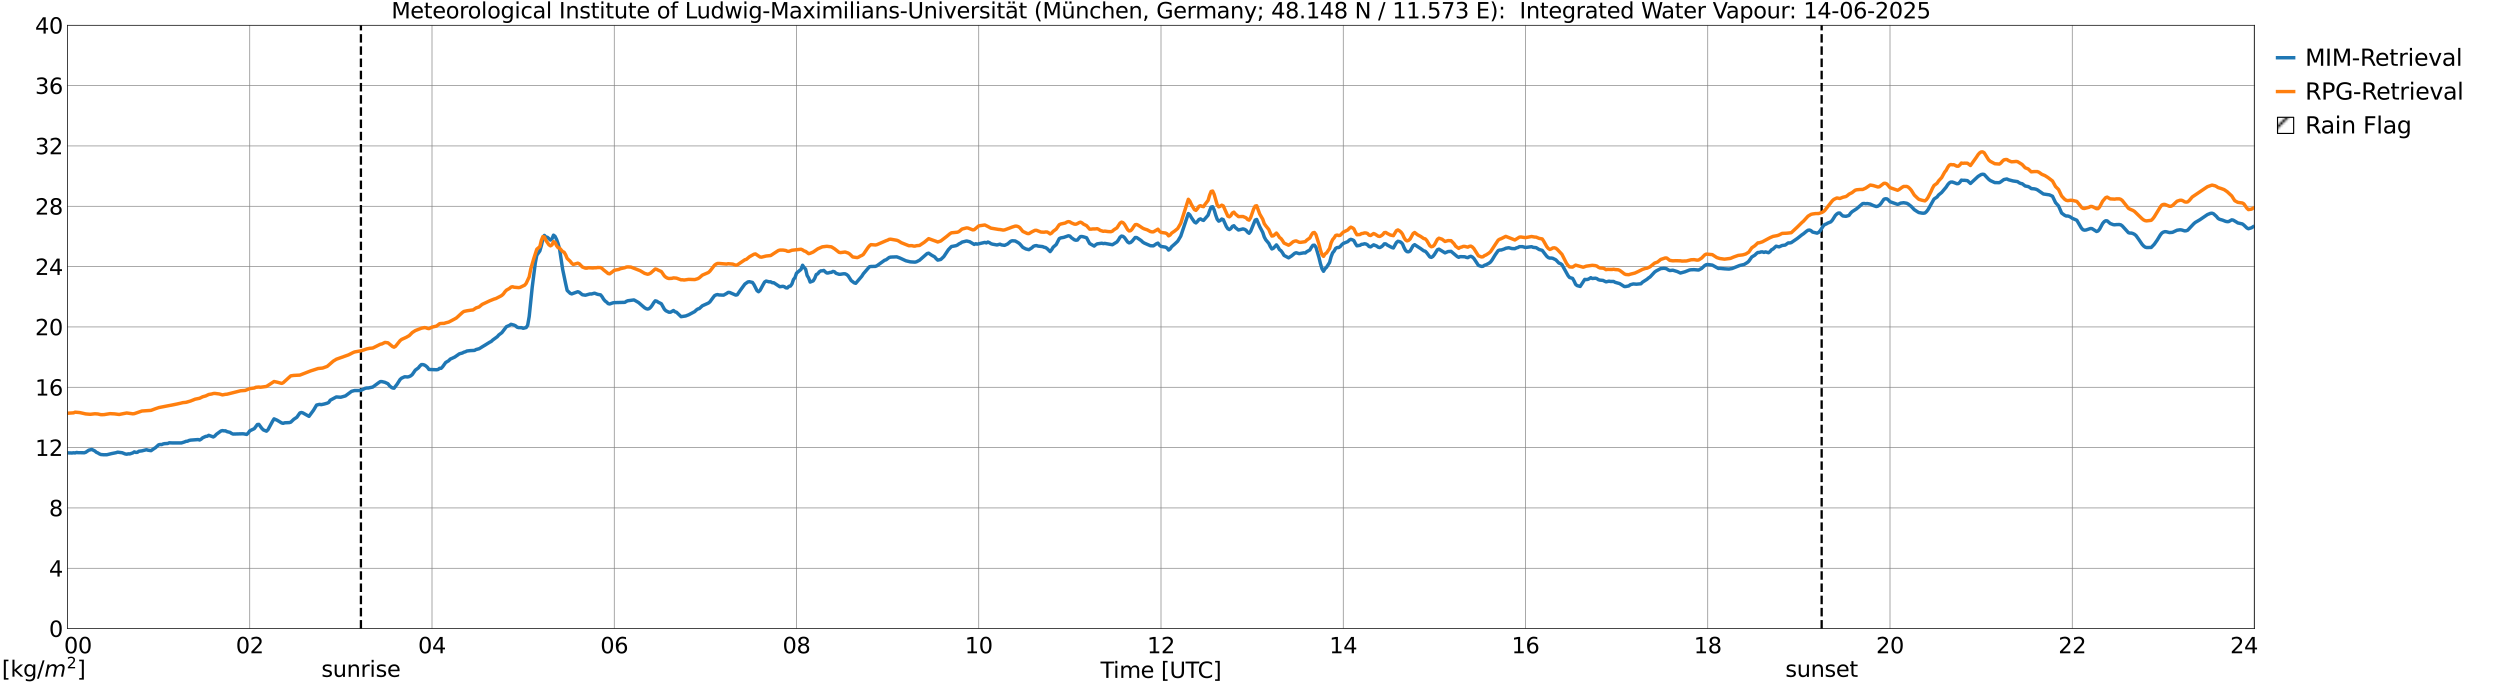 <?xml version="1.0" encoding="utf-8" standalone="no"?>
<!DOCTYPE svg PUBLIC "-//W3C//DTD SVG 1.1//EN"
  "http://www.w3.org/Graphics/SVG/1.1/DTD/svg11.dtd">
<svg xmlns:xlink="http://www.w3.org/1999/xlink" width="1085.4pt" height="296.64pt" viewBox="0 0 1085.4 296.64" xmlns="http://www.w3.org/2000/svg" version="1.1">
 <defs>
  <style type="text/css">*{stroke-linejoin: round; stroke-linecap: butt}</style>
 </defs>
 <g id="figure_1">
  <g id="patch_1">
   <path d="M 0 296.64 
L 1085.4 296.64 
L 1085.4 0 
L 0 0 
z
" style="fill: #ffffff"/>
  </g>
  <g id="axes_1">
   <g id="patch_2">
    <path d="M 29.306 272.909 
L 978.814 272.909 
L 978.814 10.976 
L 29.306 10.976 
z
" style="fill: #ffffff"/>
   </g>
   <g id="patch_3">
    <path d="M 978.814 272.909 
L 978.814 272.909 
L 978.814 10.976 
L 978.814 10.976 
z
" clip-path="url(#p34bdcc55cd)" style="fill: #d3d3d3; stroke: #d3d3d3; stroke-linejoin: miter"/>
   </g>
   <g id="matplotlib.axis_1">
    <g id="xtick_1">
     <g id="line2d_1">
      <path d="M 29.306 272.909 
L 29.306 10.976 
" clip-path="url(#p34bdcc55cd)" style="fill: none; stroke: #808080; stroke-width: 0.3; stroke-linecap: square"/>
     </g>
     <g id="line2d_2"/>
     <g id="text_1">
      <!--    00 -->
      <g transform="translate(18.733 283.627) scale(0.095 -0.095)">
       <defs>
        <path id="DejaVuSans-20" transform="scale(0.016)"/>
        <path id="DejaVuSans-30" d="M 2034 4250 
Q 1547 4250 1301 3770 
Q 1056 3291 1056 2328 
Q 1056 1369 1301 889 
Q 1547 409 2034 409 
Q 2525 409 2770 889 
Q 3016 1369 3016 2328 
Q 3016 3291 2770 3770 
Q 2525 4250 2034 4250 
z
M 2034 4750 
Q 2819 4750 3233 4129 
Q 3647 3509 3647 2328 
Q 3647 1150 3233 529 
Q 2819 -91 2034 -91 
Q 1250 -91 836 529 
Q 422 1150 422 2328 
Q 422 3509 836 4129 
Q 1250 4750 2034 4750 
z
" transform="scale(0.016)"/>
       </defs>
       <use xlink:href="#DejaVuSans-20"/>
       <use xlink:href="#DejaVuSans-20" transform="translate(31.787 0)"/>
       <use xlink:href="#DejaVuSans-20" transform="translate(63.574 0)"/>
       <use xlink:href="#DejaVuSans-30" transform="translate(95.361 0)"/>
       <use xlink:href="#DejaVuSans-30" transform="translate(158.984 0)"/>
      </g>
     </g>
    </g>
    <g id="xtick_2">
     <g id="line2d_3">
      <path d="M 108.431 272.909 
L 108.431 10.976 
" clip-path="url(#p34bdcc55cd)" style="fill: none; stroke: #808080; stroke-width: 0.3; stroke-linecap: square"/>
     </g>
     <g id="line2d_4"/>
     <g id="text_2">
      <!-- 02 -->
      <g transform="translate(102.387 283.627) scale(0.095 -0.095)">
       <defs>
        <path id="DejaVuSans-32" d="M 1228 531 
L 3431 531 
L 3431 0 
L 469 0 
L 469 531 
Q 828 903 1448 1529 
Q 2069 2156 2228 2338 
Q 2531 2678 2651 2914 
Q 2772 3150 2772 3378 
Q 2772 3750 2511 3984 
Q 2250 4219 1831 4219 
Q 1534 4219 1204 4116 
Q 875 4013 500 3803 
L 500 4441 
Q 881 4594 1212 4672 
Q 1544 4750 1819 4750 
Q 2544 4750 2975 4387 
Q 3406 4025 3406 3419 
Q 3406 3131 3298 2873 
Q 3191 2616 2906 2266 
Q 2828 2175 2409 1742 
Q 1991 1309 1228 531 
z
" transform="scale(0.016)"/>
       </defs>
       <use xlink:href="#DejaVuSans-30"/>
       <use xlink:href="#DejaVuSans-32" transform="translate(63.623 0)"/>
      </g>
     </g>
    </g>
    <g id="xtick_3">
     <g id="line2d_5">
      <path d="M 187.557 272.909 
L 187.557 10.976 
" clip-path="url(#p34bdcc55cd)" style="fill: none; stroke: #808080; stroke-width: 0.3; stroke-linecap: square"/>
     </g>
     <g id="line2d_6"/>
     <g id="text_3">
      <!-- 04 -->
      <g transform="translate(181.513 283.627) scale(0.095 -0.095)">
       <defs>
        <path id="DejaVuSans-34" d="M 2419 4116 
L 825 1625 
L 2419 1625 
L 2419 4116 
z
M 2253 4666 
L 3047 4666 
L 3047 1625 
L 3713 1625 
L 3713 1100 
L 3047 1100 
L 3047 0 
L 2419 0 
L 2419 1100 
L 313 1100 
L 313 1709 
L 2253 4666 
z
" transform="scale(0.016)"/>
       </defs>
       <use xlink:href="#DejaVuSans-30"/>
       <use xlink:href="#DejaVuSans-34" transform="translate(63.623 0)"/>
      </g>
     </g>
    </g>
    <g id="xtick_4">
     <g id="line2d_7">
      <path d="M 266.683 272.909 
L 266.683 10.976 
" clip-path="url(#p34bdcc55cd)" style="fill: none; stroke: #808080; stroke-width: 0.3; stroke-linecap: square"/>
     </g>
     <g id="line2d_8"/>
     <g id="text_4">
      <!-- 06 -->
      <g transform="translate(260.638 283.627) scale(0.095 -0.095)">
       <defs>
        <path id="DejaVuSans-36" d="M 2113 2584 
Q 1688 2584 1439 2293 
Q 1191 2003 1191 1497 
Q 1191 994 1439 701 
Q 1688 409 2113 409 
Q 2538 409 2786 701 
Q 3034 994 3034 1497 
Q 3034 2003 2786 2293 
Q 2538 2584 2113 2584 
z
M 3366 4563 
L 3366 3988 
Q 3128 4100 2886 4159 
Q 2644 4219 2406 4219 
Q 1781 4219 1451 3797 
Q 1122 3375 1075 2522 
Q 1259 2794 1537 2939 
Q 1816 3084 2150 3084 
Q 2853 3084 3261 2657 
Q 3669 2231 3669 1497 
Q 3669 778 3244 343 
Q 2819 -91 2113 -91 
Q 1303 -91 875 529 
Q 447 1150 447 2328 
Q 447 3434 972 4092 
Q 1497 4750 2381 4750 
Q 2619 4750 2861 4703 
Q 3103 4656 3366 4563 
z
" transform="scale(0.016)"/>
       </defs>
       <use xlink:href="#DejaVuSans-30"/>
       <use xlink:href="#DejaVuSans-36" transform="translate(63.623 0)"/>
      </g>
     </g>
    </g>
    <g id="xtick_5">
     <g id="line2d_9">
      <path d="M 345.808 272.909 
L 345.808 10.976 
" clip-path="url(#p34bdcc55cd)" style="fill: none; stroke: #808080; stroke-width: 0.3; stroke-linecap: square"/>
     </g>
     <g id="line2d_10"/>
     <g id="text_5">
      <!-- 08 -->
      <g transform="translate(339.764 283.627) scale(0.095 -0.095)">
       <defs>
        <path id="DejaVuSans-38" d="M 2034 2216 
Q 1584 2216 1326 1975 
Q 1069 1734 1069 1313 
Q 1069 891 1326 650 
Q 1584 409 2034 409 
Q 2484 409 2743 651 
Q 3003 894 3003 1313 
Q 3003 1734 2745 1975 
Q 2488 2216 2034 2216 
z
M 1403 2484 
Q 997 2584 770 2862 
Q 544 3141 544 3541 
Q 544 4100 942 4425 
Q 1341 4750 2034 4750 
Q 2731 4750 3128 4425 
Q 3525 4100 3525 3541 
Q 3525 3141 3298 2862 
Q 3072 2584 2669 2484 
Q 3125 2378 3379 2068 
Q 3634 1759 3634 1313 
Q 3634 634 3220 271 
Q 2806 -91 2034 -91 
Q 1263 -91 848 271 
Q 434 634 434 1313 
Q 434 1759 690 2068 
Q 947 2378 1403 2484 
z
M 1172 3481 
Q 1172 3119 1398 2916 
Q 1625 2713 2034 2713 
Q 2441 2713 2670 2916 
Q 2900 3119 2900 3481 
Q 2900 3844 2670 4047 
Q 2441 4250 2034 4250 
Q 1625 4250 1398 4047 
Q 1172 3844 1172 3481 
z
" transform="scale(0.016)"/>
       </defs>
       <use xlink:href="#DejaVuSans-30"/>
       <use xlink:href="#DejaVuSans-38" transform="translate(63.623 0)"/>
      </g>
     </g>
    </g>
    <g id="xtick_6">
     <g id="line2d_11">
      <path d="M 424.934 272.909 
L 424.934 10.976 
" clip-path="url(#p34bdcc55cd)" style="fill: none; stroke: #808080; stroke-width: 0.3; stroke-linecap: square"/>
     </g>
     <g id="line2d_12"/>
     <g id="text_6">
      <!-- 10 -->
      <g transform="translate(418.89 283.627) scale(0.095 -0.095)">
       <defs>
        <path id="DejaVuSans-31" d="M 794 531 
L 1825 531 
L 1825 4091 
L 703 3866 
L 703 4441 
L 1819 4666 
L 2450 4666 
L 2450 531 
L 3481 531 
L 3481 0 
L 794 0 
L 794 531 
z
" transform="scale(0.016)"/>
       </defs>
       <use xlink:href="#DejaVuSans-31"/>
       <use xlink:href="#DejaVuSans-30" transform="translate(63.623 0)"/>
      </g>
     </g>
    </g>
    <g id="xtick_7">
     <g id="line2d_13">
      <path d="M 504.06 272.909 
L 504.06 10.976 
" clip-path="url(#p34bdcc55cd)" style="fill: none; stroke: #808080; stroke-width: 0.3; stroke-linecap: square"/>
     </g>
     <g id="line2d_14"/>
     <g id="text_7">
      <!-- 12 -->
      <g transform="translate(498.015 283.627) scale(0.095 -0.095)">
       <use xlink:href="#DejaVuSans-31"/>
       <use xlink:href="#DejaVuSans-32" transform="translate(63.623 0)"/>
      </g>
     </g>
    </g>
    <g id="xtick_8">
     <g id="line2d_15">
      <path d="M 583.185 272.909 
L 583.185 10.976 
" clip-path="url(#p34bdcc55cd)" style="fill: none; stroke: #808080; stroke-width: 0.3; stroke-linecap: square"/>
     </g>
     <g id="line2d_16"/>
     <g id="text_8">
      <!-- 14 -->
      <g transform="translate(577.141 283.627) scale(0.095 -0.095)">
       <use xlink:href="#DejaVuSans-31"/>
       <use xlink:href="#DejaVuSans-34" transform="translate(63.623 0)"/>
      </g>
     </g>
    </g>
    <g id="xtick_9">
     <g id="line2d_17">
      <path d="M 662.311 272.909 
L 662.311 10.976 
" clip-path="url(#p34bdcc55cd)" style="fill: none; stroke: #808080; stroke-width: 0.3; stroke-linecap: square"/>
     </g>
     <g id="line2d_18"/>
     <g id="text_9">
      <!-- 16 -->
      <g transform="translate(656.267 283.627) scale(0.095 -0.095)">
       <use xlink:href="#DejaVuSans-31"/>
       <use xlink:href="#DejaVuSans-36" transform="translate(63.623 0)"/>
      </g>
     </g>
    </g>
    <g id="xtick_10">
     <g id="line2d_19">
      <path d="M 741.437 272.909 
L 741.437 10.976 
" clip-path="url(#p34bdcc55cd)" style="fill: none; stroke: #808080; stroke-width: 0.3; stroke-linecap: square"/>
     </g>
     <g id="line2d_20"/>
     <g id="text_10">
      <!-- 18 -->
      <g transform="translate(735.392 283.627) scale(0.095 -0.095)">
       <use xlink:href="#DejaVuSans-31"/>
       <use xlink:href="#DejaVuSans-38" transform="translate(63.623 0)"/>
      </g>
     </g>
    </g>
    <g id="xtick_11">
     <g id="line2d_21">
      <path d="M 820.562 272.909 
L 820.562 10.976 
" clip-path="url(#p34bdcc55cd)" style="fill: none; stroke: #808080; stroke-width: 0.3; stroke-linecap: square"/>
     </g>
     <g id="line2d_22"/>
     <g id="text_11">
      <!-- 20 -->
      <g transform="translate(814.518 283.627) scale(0.095 -0.095)">
       <use xlink:href="#DejaVuSans-32"/>
       <use xlink:href="#DejaVuSans-30" transform="translate(63.623 0)"/>
      </g>
     </g>
    </g>
    <g id="xtick_12">
     <g id="line2d_23">
      <path d="M 899.688 272.909 
L 899.688 10.976 
" clip-path="url(#p34bdcc55cd)" style="fill: none; stroke: #808080; stroke-width: 0.3; stroke-linecap: square"/>
     </g>
     <g id="line2d_24"/>
     <g id="text_12">
      <!-- 22 -->
      <g transform="translate(893.644 283.627) scale(0.095 -0.095)">
       <use xlink:href="#DejaVuSans-32"/>
       <use xlink:href="#DejaVuSans-32" transform="translate(63.623 0)"/>
      </g>
     </g>
    </g>
    <g id="xtick_13">
     <g id="line2d_25">
      <path d="M 978.814 272.909 
L 978.814 10.976 
" clip-path="url(#p34bdcc55cd)" style="fill: none; stroke: #808080; stroke-width: 0.3; stroke-linecap: square"/>
     </g>
     <g id="line2d_26"/>
     <g id="text_13">
      <!-- 24    -->
      <g transform="translate(968.241 283.627) scale(0.095 -0.095)">
       <use xlink:href="#DejaVuSans-32"/>
       <use xlink:href="#DejaVuSans-34" transform="translate(63.623 0)"/>
       <use xlink:href="#DejaVuSans-20" transform="translate(127.246 0)"/>
       <use xlink:href="#DejaVuSans-20" transform="translate(159.033 0)"/>
       <use xlink:href="#DejaVuSans-20" transform="translate(190.82 0)"/>
      </g>
     </g>
    </g>
    <g id="text_14">
     <!-- Time [UTC] -->
     <g transform="translate(477.806 294.322) scale(0.095 -0.095)">
      <defs>
       <path id="DejaVuSans-54" d="M -19 4666 
L 3928 4666 
L 3928 4134 
L 2272 4134 
L 2272 0 
L 1638 0 
L 1638 4134 
L -19 4134 
L -19 4666 
z
" transform="scale(0.016)"/>
       <path id="DejaVuSans-69" d="M 603 3500 
L 1178 3500 
L 1178 0 
L 603 0 
L 603 3500 
z
M 603 4863 
L 1178 4863 
L 1178 4134 
L 603 4134 
L 603 4863 
z
" transform="scale(0.016)"/>
       <path id="DejaVuSans-6d" d="M 3328 2828 
Q 3544 3216 3844 3400 
Q 4144 3584 4550 3584 
Q 5097 3584 5394 3201 
Q 5691 2819 5691 2113 
L 5691 0 
L 5113 0 
L 5113 2094 
Q 5113 2597 4934 2840 
Q 4756 3084 4391 3084 
Q 3944 3084 3684 2787 
Q 3425 2491 3425 1978 
L 3425 0 
L 2847 0 
L 2847 2094 
Q 2847 2600 2669 2842 
Q 2491 3084 2119 3084 
Q 1678 3084 1418 2786 
Q 1159 2488 1159 1978 
L 1159 0 
L 581 0 
L 581 3500 
L 1159 3500 
L 1159 2956 
Q 1356 3278 1631 3431 
Q 1906 3584 2284 3584 
Q 2666 3584 2933 3390 
Q 3200 3197 3328 2828 
z
" transform="scale(0.016)"/>
       <path id="DejaVuSans-65" d="M 3597 1894 
L 3597 1613 
L 953 1613 
Q 991 1019 1311 708 
Q 1631 397 2203 397 
Q 2534 397 2845 478 
Q 3156 559 3463 722 
L 3463 178 
Q 3153 47 2828 -22 
Q 2503 -91 2169 -91 
Q 1331 -91 842 396 
Q 353 884 353 1716 
Q 353 2575 817 3079 
Q 1281 3584 2069 3584 
Q 2775 3584 3186 3129 
Q 3597 2675 3597 1894 
z
M 3022 2063 
Q 3016 2534 2758 2815 
Q 2500 3097 2075 3097 
Q 1594 3097 1305 2825 
Q 1016 2553 972 2059 
L 3022 2063 
z
" transform="scale(0.016)"/>
       <path id="DejaVuSans-5b" d="M 550 4863 
L 1875 4863 
L 1875 4416 
L 1125 4416 
L 1125 -397 
L 1875 -397 
L 1875 -844 
L 550 -844 
L 550 4863 
z
" transform="scale(0.016)"/>
       <path id="DejaVuSans-55" d="M 556 4666 
L 1191 4666 
L 1191 1831 
Q 1191 1081 1462 751 
Q 1734 422 2344 422 
Q 2950 422 3222 751 
Q 3494 1081 3494 1831 
L 3494 4666 
L 4128 4666 
L 4128 1753 
Q 4128 841 3676 375 
Q 3225 -91 2344 -91 
Q 1459 -91 1007 375 
Q 556 841 556 1753 
L 556 4666 
z
" transform="scale(0.016)"/>
       <path id="DejaVuSans-43" d="M 4122 4306 
L 4122 3641 
Q 3803 3938 3442 4084 
Q 3081 4231 2675 4231 
Q 1875 4231 1450 3742 
Q 1025 3253 1025 2328 
Q 1025 1406 1450 917 
Q 1875 428 2675 428 
Q 3081 428 3442 575 
Q 3803 722 4122 1019 
L 4122 359 
Q 3791 134 3420 21 
Q 3050 -91 2638 -91 
Q 1578 -91 968 557 
Q 359 1206 359 2328 
Q 359 3453 968 4101 
Q 1578 4750 2638 4750 
Q 3056 4750 3426 4639 
Q 3797 4528 4122 4306 
z
" transform="scale(0.016)"/>
       <path id="DejaVuSans-5d" d="M 1947 4863 
L 1947 -844 
L 622 -844 
L 622 -397 
L 1369 -397 
L 1369 4416 
L 622 4416 
L 622 4863 
L 1947 4863 
z
" transform="scale(0.016)"/>
      </defs>
      <use xlink:href="#DejaVuSans-54"/>
      <use xlink:href="#DejaVuSans-69" transform="translate(57.959 0)"/>
      <use xlink:href="#DejaVuSans-6d" transform="translate(85.742 0)"/>
      <use xlink:href="#DejaVuSans-65" transform="translate(183.154 0)"/>
      <use xlink:href="#DejaVuSans-20" transform="translate(244.678 0)"/>
      <use xlink:href="#DejaVuSans-5b" transform="translate(276.465 0)"/>
      <use xlink:href="#DejaVuSans-55" transform="translate(315.479 0)"/>
      <use xlink:href="#DejaVuSans-54" transform="translate(388.672 0)"/>
      <use xlink:href="#DejaVuSans-43" transform="translate(443.881 0)"/>
      <use xlink:href="#DejaVuSans-5d" transform="translate(513.705 0)"/>
     </g>
    </g>
   </g>
   <g id="matplotlib.axis_2">
    <g id="ytick_1">
     <g id="line2d_27">
      <path d="M 29.306 272.909 
L 978.814 272.909 
" clip-path="url(#p34bdcc55cd)" style="fill: none; stroke: #808080; stroke-width: 0.3; stroke-linecap: square"/>
     </g>
     <g id="line2d_28"/>
     <g id="text_15">
      <!-- 0 -->
      <g transform="translate(21.261 276.518) scale(0.095 -0.095)">
       <use xlink:href="#DejaVuSans-30"/>
      </g>
     </g>
    </g>
    <g id="ytick_2">
     <g id="line2d_29">
      <path d="M 29.306 246.715 
L 978.814 246.715 
" clip-path="url(#p34bdcc55cd)" style="fill: none; stroke: #808080; stroke-width: 0.3; stroke-linecap: square"/>
     </g>
     <g id="line2d_30"/>
     <g id="text_16">
      <!-- 4 -->
      <g transform="translate(21.261 250.325) scale(0.095 -0.095)">
       <use xlink:href="#DejaVuSans-34"/>
      </g>
     </g>
    </g>
    <g id="ytick_3">
     <g id="line2d_31">
      <path d="M 29.306 220.522 
L 978.814 220.522 
" clip-path="url(#p34bdcc55cd)" style="fill: none; stroke: #808080; stroke-width: 0.3; stroke-linecap: square"/>
     </g>
     <g id="line2d_32"/>
     <g id="text_17">
      <!-- 8 -->
      <g transform="translate(21.261 224.131) scale(0.095 -0.095)">
       <use xlink:href="#DejaVuSans-38"/>
      </g>
     </g>
    </g>
    <g id="ytick_4">
     <g id="line2d_33">
      <path d="M 29.306 194.329 
L 978.814 194.329 
" clip-path="url(#p34bdcc55cd)" style="fill: none; stroke: #808080; stroke-width: 0.3; stroke-linecap: square"/>
     </g>
     <g id="line2d_34"/>
     <g id="text_18">
      <!-- 12 -->
      <g transform="translate(15.217 197.938) scale(0.095 -0.095)">
       <use xlink:href="#DejaVuSans-31"/>
       <use xlink:href="#DejaVuSans-32" transform="translate(63.623 0)"/>
      </g>
     </g>
    </g>
    <g id="ytick_5">
     <g id="line2d_35">
      <path d="M 29.306 168.136 
L 978.814 168.136 
" clip-path="url(#p34bdcc55cd)" style="fill: none; stroke: #808080; stroke-width: 0.3; stroke-linecap: square"/>
     </g>
     <g id="line2d_36"/>
     <g id="text_19">
      <!-- 16 -->
      <g transform="translate(15.217 171.745) scale(0.095 -0.095)">
       <use xlink:href="#DejaVuSans-31"/>
       <use xlink:href="#DejaVuSans-36" transform="translate(63.623 0)"/>
      </g>
     </g>
    </g>
    <g id="ytick_6">
     <g id="line2d_37">
      <path d="M 29.306 141.942 
L 978.814 141.942 
" clip-path="url(#p34bdcc55cd)" style="fill: none; stroke: #808080; stroke-width: 0.3; stroke-linecap: square"/>
     </g>
     <g id="line2d_38"/>
     <g id="text_20">
      <!-- 20 -->
      <g transform="translate(15.217 145.551) scale(0.095 -0.095)">
       <use xlink:href="#DejaVuSans-32"/>
       <use xlink:href="#DejaVuSans-30" transform="translate(63.623 0)"/>
      </g>
     </g>
    </g>
    <g id="ytick_7">
     <g id="line2d_39">
      <path d="M 29.306 115.749 
L 978.814 115.749 
" clip-path="url(#p34bdcc55cd)" style="fill: none; stroke: #808080; stroke-width: 0.3; stroke-linecap: square"/>
     </g>
     <g id="line2d_40"/>
     <g id="text_21">
      <!-- 24 -->
      <g transform="translate(15.217 119.358) scale(0.095 -0.095)">
       <use xlink:href="#DejaVuSans-32"/>
       <use xlink:href="#DejaVuSans-34" transform="translate(63.623 0)"/>
      </g>
     </g>
    </g>
    <g id="ytick_8">
     <g id="line2d_41">
      <path d="M 29.306 89.556 
L 978.814 89.556 
" clip-path="url(#p34bdcc55cd)" style="fill: none; stroke: #808080; stroke-width: 0.3; stroke-linecap: square"/>
     </g>
     <g id="line2d_42"/>
     <g id="text_22">
      <!-- 28 -->
      <g transform="translate(15.217 93.165) scale(0.095 -0.095)">
       <use xlink:href="#DejaVuSans-32"/>
       <use xlink:href="#DejaVuSans-38" transform="translate(63.623 0)"/>
      </g>
     </g>
    </g>
    <g id="ytick_9">
     <g id="line2d_43">
      <path d="M 29.306 63.362 
L 978.814 63.362 
" clip-path="url(#p34bdcc55cd)" style="fill: none; stroke: #808080; stroke-width: 0.3; stroke-linecap: square"/>
     </g>
     <g id="line2d_44"/>
     <g id="text_23">
      <!-- 32 -->
      <g transform="translate(15.217 66.972) scale(0.095 -0.095)">
       <defs>
        <path id="DejaVuSans-33" d="M 2597 2516 
Q 3050 2419 3304 2112 
Q 3559 1806 3559 1356 
Q 3559 666 3084 287 
Q 2609 -91 1734 -91 
Q 1441 -91 1130 -33 
Q 819 25 488 141 
L 488 750 
Q 750 597 1062 519 
Q 1375 441 1716 441 
Q 2309 441 2620 675 
Q 2931 909 2931 1356 
Q 2931 1769 2642 2001 
Q 2353 2234 1838 2234 
L 1294 2234 
L 1294 2753 
L 1863 2753 
Q 2328 2753 2575 2939 
Q 2822 3125 2822 3475 
Q 2822 3834 2567 4026 
Q 2313 4219 1838 4219 
Q 1578 4219 1281 4162 
Q 984 4106 628 3988 
L 628 4550 
Q 988 4650 1302 4700 
Q 1616 4750 1894 4750 
Q 2613 4750 3031 4423 
Q 3450 4097 3450 3541 
Q 3450 3153 3228 2886 
Q 3006 2619 2597 2516 
z
" transform="scale(0.016)"/>
       </defs>
       <use xlink:href="#DejaVuSans-33"/>
       <use xlink:href="#DejaVuSans-32" transform="translate(63.623 0)"/>
      </g>
     </g>
    </g>
    <g id="ytick_10">
     <g id="line2d_45">
      <path d="M 29.306 37.169 
L 978.814 37.169 
" clip-path="url(#p34bdcc55cd)" style="fill: none; stroke: #808080; stroke-width: 0.3; stroke-linecap: square"/>
     </g>
     <g id="line2d_46"/>
     <g id="text_24">
      <!-- 36 -->
      <g transform="translate(15.217 40.778) scale(0.095 -0.095)">
       <use xlink:href="#DejaVuSans-33"/>
       <use xlink:href="#DejaVuSans-36" transform="translate(63.623 0)"/>
      </g>
     </g>
    </g>
    <g id="ytick_11">
     <g id="line2d_47">
      <path d="M 29.306 10.976 
L 978.814 10.976 
" clip-path="url(#p34bdcc55cd)" style="fill: none; stroke: #808080; stroke-width: 0.3; stroke-linecap: square"/>
     </g>
     <g id="line2d_48"/>
     <g id="text_25">
      <!-- 40 -->
      <g transform="translate(15.217 14.585) scale(0.095 -0.095)">
       <use xlink:href="#DejaVuSans-34"/>
       <use xlink:href="#DejaVuSans-30" transform="translate(63.623 0)"/>
      </g>
     </g>
    </g>
   </g>
   <g id="line2d_49">
    <path d="M 156.698 272.909 
L 156.698 10.976 
" clip-path="url(#p34bdcc55cd)" style="fill: none; stroke-dasharray: 3.7,1.6; stroke-dashoffset: 0; stroke: #000000"/>
   </g>
   <g id="line2d_50">
    <path d="M 790.89 272.909 
L 790.89 10.976 
" clip-path="url(#p34bdcc55cd)" style="fill: none; stroke-dasharray: 3.7,1.6; stroke-dashoffset: 0; stroke: #000000"/>
   </g>
   <g id="line2d_51">
    <path d="M 29.306 196.613 
L 31.284 196.675 
L 31.943 196.581 
L 32.603 196.652 
L 33.262 196.441 
L 33.921 196.544 
L 35.24 196.546 
L 36.559 196.581 
L 37.218 196.367 
L 38.537 195.457 
L 39.856 195.132 
L 41.175 195.791 
L 41.834 196.367 
L 42.493 196.648 
L 43.153 197.06 
L 43.812 197.34 
L 45.131 197.443 
L 46.45 197.418 
L 48.428 196.931 
L 50.406 196.537 
L 51.065 196.305 
L 53.043 196.564 
L 54.362 197.089 
L 55.022 197.2 
L 55.681 197.045 
L 56.34 197.074 
L 57.659 196.634 
L 58.319 196.195 
L 58.978 196.418 
L 59.637 196.381 
L 60.297 195.916 
L 61.615 195.746 
L 63.594 195.243 
L 64.253 195.462 
L 65.572 195.661 
L 66.89 194.748 
L 67.55 194.33 
L 68.869 193.119 
L 69.528 192.977 
L 70.187 193.029 
L 70.847 192.735 
L 71.506 192.604 
L 72.825 192.545 
L 73.484 192.242 
L 74.803 192.306 
L 78.759 192.307 
L 80.078 191.891 
L 80.737 191.612 
L 81.397 191.557 
L 82.056 191.243 
L 82.716 191.086 
L 86.013 190.838 
L 86.672 191.035 
L 87.331 190.663 
L 87.991 190.079 
L 89.309 189.474 
L 89.969 189.397 
L 90.628 189 
L 91.947 189.463 
L 92.606 189.715 
L 93.266 189.291 
L 93.925 188.573 
L 95.903 187.132 
L 96.563 186.945 
L 97.222 187.058 
L 97.881 187.045 
L 98.541 187.394 
L 99.86 187.721 
L 100.519 188.162 
L 101.178 188.447 
L 105.135 188.344 
L 105.794 188.361 
L 107.113 188.609 
L 107.772 187.992 
L 108.431 187.061 
L 110.41 186.094 
L 111.728 184.321 
L 112.388 184.236 
L 113.707 186.025 
L 114.366 186.66 
L 115.685 187.2 
L 116.344 186.575 
L 118.322 182.912 
L 118.982 181.853 
L 120.3 182.434 
L 122.278 183.619 
L 122.938 183.793 
L 123.597 183.559 
L 124.916 183.501 
L 125.575 183.471 
L 126.235 183.292 
L 127.553 182.037 
L 128.872 181.16 
L 130.191 179.288 
L 130.85 179.086 
L 131.51 179.277 
L 134.147 180.759 
L 136.125 178.085 
L 137.444 175.859 
L 138.763 175.547 
L 139.422 175.689 
L 140.741 175.411 
L 142.06 175.039 
L 142.719 174.725 
L 143.379 173.759 
L 146.016 172.335 
L 147.335 172.429 
L 147.994 172.45 
L 149.972 171.886 
L 151.951 170.418 
L 152.61 169.91 
L 153.929 169.562 
L 156.566 169.535 
L 158.544 168.594 
L 159.204 168.458 
L 159.863 168.465 
L 161.841 168.035 
L 164.479 166.098 
L 165.138 165.667 
L 165.798 165.674 
L 167.116 165.993 
L 168.435 166.608 
L 169.094 167.452 
L 169.754 168.047 
L 170.413 168.43 
L 171.073 168.542 
L 172.391 166.833 
L 173.71 164.754 
L 174.37 164.175 
L 175.688 163.578 
L 177.007 163.66 
L 177.666 163.49 
L 178.326 163.169 
L 178.985 162.63 
L 180.304 160.711 
L 181.623 159.744 
L 182.282 158.918 
L 182.941 158.294 
L 183.601 158.29 
L 184.26 158.482 
L 184.92 158.895 
L 185.579 159.486 
L 186.238 160.405 
L 189.535 160.53 
L 190.195 160.434 
L 190.854 159.9 
L 191.513 159.912 
L 192.173 159.223 
L 193.492 157.387 
L 194.81 156.605 
L 195.47 155.916 
L 197.448 155.014 
L 199.426 153.625 
L 200.745 153.26 
L 201.404 152.907 
L 202.063 152.73 
L 202.723 152.392 
L 204.042 152.23 
L 206.02 152.13 
L 206.679 151.756 
L 207.998 151.411 
L 211.295 149.394 
L 212.614 148.573 
L 213.273 148.246 
L 213.932 147.623 
L 215.91 146.177 
L 216.57 145.419 
L 217.889 144.424 
L 219.867 141.829 
L 221.186 141.272 
L 221.845 140.8 
L 223.164 141.146 
L 223.823 141.46 
L 224.482 142.036 
L 225.142 142.24 
L 226.461 142.256 
L 227.12 142.543 
L 228.439 142.207 
L 229.098 141.18 
L 229.757 137.407 
L 231.076 124.624 
L 232.395 114.225 
L 233.054 110.818 
L 234.373 108.957 
L 235.033 106.633 
L 235.692 103.807 
L 236.351 102.214 
L 237.011 102.915 
L 237.67 103.022 
L 238.989 104.23 
L 239.648 103.727 
L 240.308 102.102 
L 240.967 102.603 
L 241.626 103.913 
L 242.286 105.746 
L 242.945 108.116 
L 244.264 116.853 
L 245.583 123.162 
L 246.242 126.096 
L 247.561 127.352 
L 248.22 127.601 
L 250.198 126.889 
L 250.858 126.655 
L 251.517 126.899 
L 252.836 127.962 
L 254.155 128.173 
L 256.133 127.618 
L 256.792 127.64 
L 258.111 127.283 
L 259.43 127.781 
L 260.748 128.016 
L 261.408 128.827 
L 262.067 129.911 
L 262.726 130.685 
L 263.386 131.174 
L 264.045 131.835 
L 264.705 131.976 
L 266.023 131.511 
L 266.683 131.393 
L 271.298 131.265 
L 271.958 130.819 
L 272.617 130.566 
L 275.255 130.213 
L 277.233 131.341 
L 279.87 133.625 
L 280.53 134.008 
L 281.189 134.187 
L 281.849 133.979 
L 282.508 133.393 
L 283.167 132.511 
L 283.827 131.418 
L 284.486 130.615 
L 285.145 130.776 
L 285.805 131.227 
L 287.124 131.867 
L 288.442 134.239 
L 289.102 134.909 
L 290.42 135.554 
L 291.08 135.556 
L 292.399 134.817 
L 293.058 135.361 
L 293.717 135.564 
L 295.696 137.48 
L 297.674 137.188 
L 298.992 136.676 
L 301.63 135.27 
L 302.289 134.623 
L 302.949 134.155 
L 303.608 133.97 
L 304.927 132.764 
L 307.564 131.576 
L 308.224 131.045 
L 309.543 129.254 
L 310.202 128.391 
L 310.861 128.04 
L 311.521 127.89 
L 312.18 128.053 
L 314.158 128.143 
L 315.477 127.407 
L 316.136 126.94 
L 316.796 126.98 
L 319.433 128.129 
L 320.093 127.957 
L 321.411 126.037 
L 323.39 123.332 
L 324.708 122.395 
L 325.368 122.312 
L 326.686 122.624 
L 327.346 123.575 
L 328.665 126.172 
L 329.324 126.658 
L 329.983 126.068 
L 331.302 123.602 
L 331.961 122.451 
L 332.621 122.028 
L 333.94 122.362 
L 334.599 122.341 
L 335.258 122.748 
L 335.918 122.739 
L 338.555 124.482 
L 339.874 124.303 
L 340.533 124.476 
L 341.193 124.965 
L 341.852 125.014 
L 342.512 124.309 
L 343.171 124.208 
L 343.83 123.293 
L 344.49 121.362 
L 345.149 120.532 
L 345.808 118.598 
L 347.787 116.928 
L 348.446 115.168 
L 349.105 116.158 
L 349.765 116.845 
L 350.424 119.608 
L 351.083 120.693 
L 351.743 122.461 
L 353.062 121.944 
L 353.721 120.853 
L 354.38 119.203 
L 355.04 118.876 
L 355.699 118.03 
L 356.359 117.599 
L 357.018 117.578 
L 357.677 117.414 
L 358.337 118.067 
L 358.996 118.543 
L 359.655 118.504 
L 360.315 118.286 
L 360.974 118.229 
L 361.634 117.839 
L 362.293 117.988 
L 362.952 118.639 
L 364.271 119.079 
L 364.93 119.068 
L 366.249 118.856 
L 366.909 118.877 
L 367.568 119.183 
L 368.227 119.731 
L 369.546 121.802 
L 370.865 122.795 
L 371.524 122.994 
L 374.162 119.928 
L 374.821 118.872 
L 377.459 115.825 
L 378.118 115.695 
L 380.096 115.649 
L 380.756 115.361 
L 384.053 112.996 
L 384.712 112.787 
L 386.031 111.793 
L 386.69 111.616 
L 389.328 111.515 
L 390.646 111.997 
L 393.284 113.216 
L 395.262 113.691 
L 397.24 113.809 
L 397.899 113.656 
L 399.218 112.982 
L 401.856 110.665 
L 402.515 110.095 
L 403.175 109.916 
L 404.493 110.809 
L 405.812 111.542 
L 406.471 112.344 
L 407.131 112.93 
L 408.45 112.644 
L 409.768 111.399 
L 411.746 108.417 
L 413.065 107.038 
L 414.384 106.791 
L 415.043 106.663 
L 415.703 106.374 
L 416.362 105.876 
L 417.022 105.567 
L 417.681 105.109 
L 419.659 104.626 
L 420.978 104.938 
L 422.956 106.116 
L 423.615 105.815 
L 424.275 105.997 
L 427.572 105.24 
L 428.231 105.466 
L 428.89 105.079 
L 429.55 105.337 
L 430.209 105.776 
L 430.869 105.999 
L 432.847 106.353 
L 434.165 106.012 
L 434.825 106.333 
L 436.144 106.523 
L 437.462 105.925 
L 438.781 104.775 
L 439.44 104.531 
L 440.759 104.615 
L 442.078 105.366 
L 442.737 105.87 
L 444.056 107.381 
L 445.375 108.08 
L 446.694 108.408 
L 448.012 107.574 
L 448.672 106.95 
L 449.331 106.707 
L 449.991 106.622 
L 450.65 106.844 
L 452.628 107.056 
L 453.287 107.337 
L 453.947 107.483 
L 454.606 107.928 
L 455.925 109.235 
L 456.584 108.41 
L 457.244 107.319 
L 458.563 106.17 
L 459.881 103.603 
L 460.541 103.293 
L 461.859 103.054 
L 463.838 102.359 
L 464.497 102.495 
L 465.156 103.194 
L 466.475 104.12 
L 467.134 104.304 
L 467.794 104.209 
L 468.453 103.365 
L 469.113 102.709 
L 469.772 102.696 
L 470.431 102.83 
L 471.75 103.234 
L 473.069 105.713 
L 475.047 106.839 
L 475.706 106.269 
L 476.366 105.865 
L 478.344 105.597 
L 479.003 105.768 
L 479.663 105.67 
L 482.96 106.253 
L 484.938 105.035 
L 485.597 104.14 
L 486.256 103.023 
L 486.916 102.491 
L 487.575 102.625 
L 488.235 103.179 
L 489.553 105.035 
L 490.213 105.448 
L 490.872 105.27 
L 491.532 104.716 
L 492.85 103.113 
L 493.51 103.144 
L 494.828 104.017 
L 495.488 104.482 
L 496.147 105.128 
L 496.807 105.531 
L 499.444 106.682 
L 500.763 106.745 
L 502.082 105.827 
L 502.741 105.555 
L 503.4 106.463 
L 504.06 106.985 
L 506.038 107.302 
L 506.697 107.693 
L 507.357 108.564 
L 508.016 108.076 
L 508.675 107.114 
L 509.994 105.971 
L 511.313 104.722 
L 512.632 102.519 
L 515.929 92.72 
L 516.588 93.307 
L 517.247 94.463 
L 518.566 96.381 
L 519.226 96.78 
L 519.885 96.145 
L 520.544 95.295 
L 521.204 95.04 
L 521.863 95.46 
L 522.522 95.697 
L 524.501 93.432 
L 525.16 91.501 
L 525.819 89.922 
L 526.479 89.765 
L 527.138 91.121 
L 527.797 93.353 
L 528.457 95.188 
L 529.116 96.009 
L 529.776 95.717 
L 530.435 95.087 
L 531.094 95.348 
L 532.413 98.321 
L 533.073 99.299 
L 533.732 99.662 
L 534.391 99.228 
L 535.051 98.286 
L 535.71 98.007 
L 536.369 98.821 
L 537.688 99.865 
L 539.666 99.378 
L 540.326 99.569 
L 540.985 99.954 
L 541.644 100.791 
L 542.304 101.275 
L 542.963 100.447 
L 544.941 95.557 
L 545.601 95.282 
L 546.919 98.382 
L 548.238 100.919 
L 548.898 102.908 
L 549.557 104.116 
L 550.876 105.677 
L 551.535 107.08 
L 552.195 108.081 
L 552.854 107.786 
L 554.173 106.322 
L 554.832 107.187 
L 555.491 108.367 
L 556.151 108.855 
L 556.81 109.752 
L 557.47 110.88 
L 559.448 111.945 
L 560.766 111.098 
L 562.085 109.981 
L 562.745 109.729 
L 564.063 110.133 
L 566.042 109.773 
L 566.701 109.831 
L 567.36 109.268 
L 568.679 108.544 
L 569.338 107.404 
L 569.998 106.521 
L 570.657 106.451 
L 571.317 107.309 
L 572.635 111.769 
L 573.295 114.507 
L 573.954 116.671 
L 574.613 117.774 
L 575.273 116.663 
L 575.932 116.039 
L 577.251 113.95 
L 577.91 111.47 
L 578.57 109.778 
L 579.229 109.003 
L 579.889 107.831 
L 580.548 107.473 
L 581.207 107.468 
L 581.867 107.039 
L 582.526 106.265 
L 583.185 105.696 
L 585.164 104.896 
L 585.823 104.225 
L 586.482 103.914 
L 587.142 104.116 
L 587.801 104.461 
L 588.46 105.746 
L 589.12 106.72 
L 590.439 106.52 
L 591.098 106.094 
L 591.757 106.026 
L 592.417 105.831 
L 593.076 105.956 
L 593.736 106.322 
L 594.395 107.035 
L 595.054 107.184 
L 596.373 106.3 
L 597.692 106.817 
L 598.351 107.324 
L 599.011 107.486 
L 599.67 107.172 
L 600.329 106.664 
L 600.989 105.885 
L 601.648 105.88 
L 602.307 106.401 
L 604.286 107.45 
L 604.945 107.654 
L 606.264 105.302 
L 606.923 104.751 
L 607.582 104.892 
L 608.242 105.19 
L 608.901 105.865 
L 609.561 107.433 
L 610.22 108.681 
L 610.879 109.269 
L 611.539 109.323 
L 612.198 108.984 
L 613.517 106.666 
L 614.176 106.229 
L 616.814 107.942 
L 618.133 108.903 
L 618.792 109.08 
L 619.451 109.77 
L 620.77 111.539 
L 621.429 111.742 
L 622.089 111.356 
L 622.748 110.517 
L 624.067 108.403 
L 624.726 108.17 
L 627.364 109.788 
L 628.683 109.212 
L 630.001 109.129 
L 632.639 111.363 
L 633.298 111.714 
L 633.958 111.416 
L 635.936 111.483 
L 636.595 111.744 
L 637.255 111.866 
L 637.914 111.471 
L 638.573 111.271 
L 639.233 111.584 
L 639.892 112.201 
L 641.87 115.212 
L 643.189 115.663 
L 643.848 115.621 
L 644.508 115.161 
L 645.167 114.958 
L 646.486 114.259 
L 647.145 113.748 
L 647.805 112.859 
L 649.123 110.685 
L 650.442 108.799 
L 651.102 108.555 
L 651.761 108.543 
L 653.08 108.105 
L 653.739 107.783 
L 655.058 107.555 
L 656.377 107.913 
L 657.695 107.976 
L 658.355 107.63 
L 659.014 107.46 
L 659.674 107.082 
L 660.992 107.076 
L 662.311 107.447 
L 664.949 107.104 
L 665.608 107.387 
L 666.927 107.518 
L 668.246 108.337 
L 669.564 108.692 
L 671.542 111.27 
L 672.202 111.826 
L 672.861 112.065 
L 673.521 112.03 
L 674.18 112.16 
L 675.499 112.82 
L 676.817 114.209 
L 677.477 114.441 
L 678.136 114.899 
L 680.774 119.649 
L 681.433 120.472 
L 682.752 120.866 
L 683.411 122.017 
L 684.071 123.451 
L 684.73 124.001 
L 686.049 124.364 
L 688.027 121.302 
L 688.686 121.378 
L 689.346 121.295 
L 690.005 120.992 
L 690.664 120.56 
L 691.324 120.915 
L 692.643 120.783 
L 693.302 120.962 
L 693.961 121.433 
L 694.621 121.616 
L 695.939 121.736 
L 697.258 122.368 
L 698.577 122.078 
L 699.236 122.214 
L 700.555 122.185 
L 701.215 122.57 
L 703.193 123.13 
L 704.511 123.959 
L 705.171 124.393 
L 705.83 124.394 
L 707.149 124.14 
L 707.808 123.617 
L 709.127 123.274 
L 710.446 123.386 
L 712.424 123.207 
L 713.083 122.525 
L 715.062 121.263 
L 715.721 120.683 
L 716.38 120.263 
L 718.358 118.13 
L 719.018 117.654 
L 720.996 116.62 
L 722.315 116.473 
L 722.974 116.536 
L 723.633 116.726 
L 724.293 117.172 
L 724.952 117.457 
L 726.271 117.314 
L 728.249 117.911 
L 729.568 118.541 
L 731.546 117.995 
L 733.524 117.214 
L 734.184 117.127 
L 735.502 117.073 
L 737.48 117.242 
L 738.799 116.516 
L 740.118 115.291 
L 740.777 114.928 
L 741.437 114.825 
L 743.415 115.094 
L 746.052 116.562 
L 746.712 116.507 
L 748.69 116.708 
L 750.668 116.819 
L 751.987 116.583 
L 755.284 115.271 
L 757.262 114.808 
L 758.581 113.998 
L 759.24 113.428 
L 760.559 111.568 
L 761.878 110.771 
L 762.537 110.105 
L 763.196 109.597 
L 763.856 109.603 
L 764.515 109.379 
L 765.174 109.348 
L 765.834 109.588 
L 766.493 109.347 
L 767.812 109.719 
L 768.471 109.224 
L 769.131 108.422 
L 769.79 108.104 
L 771.109 106.888 
L 772.428 107.179 
L 773.746 106.581 
L 775.065 106.402 
L 776.384 105.454 
L 777.043 105.492 
L 777.703 105.326 
L 780.34 103.518 
L 782.318 101.941 
L 782.978 101.506 
L 784.296 100.411 
L 784.956 99.968 
L 785.615 99.869 
L 786.275 100.154 
L 786.934 100.746 
L 788.912 101.227 
L 789.572 100.901 
L 790.231 100.185 
L 791.55 98.168 
L 792.209 97.466 
L 792.868 97.26 
L 793.528 96.856 
L 794.847 96.322 
L 795.506 95.625 
L 796.825 93.548 
L 797.484 92.895 
L 798.143 92.485 
L 798.803 92.508 
L 799.462 93.223 
L 800.122 93.769 
L 801.44 93.92 
L 802.759 93.526 
L 803.419 92.595 
L 804.078 91.929 
L 806.056 90.652 
L 808.694 88.389 
L 809.353 88.343 
L 810.012 88.457 
L 810.672 88.368 
L 811.99 88.602 
L 813.309 89.237 
L 814.628 89.685 
L 815.287 89.505 
L 815.947 89.113 
L 816.606 88.398 
L 817.925 86.494 
L 818.584 86.289 
L 819.244 86.351 
L 819.903 86.847 
L 820.562 87.576 
L 823.859 88.732 
L 824.519 88.521 
L 825.178 88.182 
L 826.497 88.015 
L 827.816 88.243 
L 828.475 88.582 
L 829.794 89.638 
L 831.112 91.037 
L 832.431 91.899 
L 833.091 92.284 
L 834.409 92.526 
L 835.069 92.576 
L 835.728 92.464 
L 836.388 91.894 
L 837.047 91.057 
L 839.684 86.415 
L 841.003 85.526 
L 841.663 84.648 
L 842.981 83.577 
L 844.959 81.226 
L 845.619 80.2 
L 846.278 79.444 
L 846.938 79.035 
L 847.597 79.028 
L 848.256 79.231 
L 849.575 79.754 
L 850.235 79.714 
L 850.894 79.132 
L 851.553 78.2 
L 852.213 78.308 
L 852.872 78.275 
L 854.191 78.43 
L 855.51 79.652 
L 858.806 76.595 
L 860.125 75.782 
L 860.785 75.635 
L 861.444 75.734 
L 862.763 77.16 
L 863.422 77.857 
L 864.082 78.372 
L 866.06 79.276 
L 868.038 79.307 
L 868.697 78.918 
L 870.016 77.948 
L 871.335 77.696 
L 871.994 78.041 
L 873.972 78.562 
L 875.95 78.852 
L 876.61 79.325 
L 877.269 79.641 
L 877.929 79.751 
L 879.247 80.754 
L 880.566 81.004 
L 881.225 81.353 
L 881.885 81.874 
L 883.204 81.989 
L 883.863 82.135 
L 884.522 82.404 
L 887.16 84.218 
L 889.797 84.601 
L 891.116 85.204 
L 892.435 87.98 
L 893.754 89.423 
L 895.072 92.5 
L 896.391 93.472 
L 897.051 93.787 
L 897.71 93.77 
L 898.369 93.96 
L 899.029 94.296 
L 899.688 94.78 
L 901.666 95.616 
L 903.644 98.993 
L 904.304 99.707 
L 904.963 99.922 
L 905.622 99.87 
L 907.601 99.2 
L 908.26 99.256 
L 910.238 100.503 
L 910.898 100.263 
L 911.557 99.491 
L 912.876 97.039 
L 913.535 96.258 
L 914.194 95.839 
L 914.854 95.885 
L 916.173 97.035 
L 917.491 97.535 
L 918.151 97.592 
L 918.81 97.511 
L 920.129 97.479 
L 920.788 97.628 
L 921.448 98.126 
L 924.085 101.032 
L 924.745 101.19 
L 925.404 101.196 
L 926.063 101.405 
L 926.723 101.737 
L 927.382 102.285 
L 928.701 104.135 
L 930.02 106.077 
L 930.679 106.804 
L 931.338 107.298 
L 931.998 107.477 
L 933.976 107.432 
L 935.295 106.062 
L 936.613 104.184 
L 937.932 102.009 
L 938.592 101.176 
L 939.251 100.772 
L 939.91 100.572 
L 940.57 100.626 
L 941.888 100.975 
L 943.207 100.868 
L 945.185 99.952 
L 946.504 99.761 
L 947.163 99.837 
L 948.482 100.241 
L 949.142 100.188 
L 949.801 99.948 
L 952.438 97.142 
L 953.098 96.575 
L 955.076 95.42 
L 958.373 93.168 
L 959.692 92.632 
L 960.351 92.564 
L 961.01 92.797 
L 962.329 94.001 
L 962.989 94.819 
L 963.648 95.2 
L 964.967 95.583 
L 966.285 96.107 
L 966.945 96.234 
L 967.604 96.198 
L 968.923 95.445 
L 969.582 95.573 
L 970.901 96.352 
L 971.561 96.786 
L 973.539 97.22 
L 974.198 97.715 
L 975.517 98.981 
L 976.176 99.308 
L 977.495 98.9 
L 978.154 98.483 
L 978.154 98.483 
" clip-path="url(#p34bdcc55cd)" style="fill: none; stroke: #1f77b4; stroke-width: 1.5; stroke-linecap: square"/>
   </g>
   <g id="line2d_52">
    <path d="M 29.306 179.409 
L 31.943 179.237 
L 32.603 178.945 
L 34.581 179.118 
L 37.218 179.708 
L 39.197 179.875 
L 41.175 179.644 
L 42.493 179.732 
L 43.812 180.037 
L 45.131 180.013 
L 47.768 179.591 
L 49.747 179.694 
L 51.725 179.947 
L 53.703 179.55 
L 55.022 179.303 
L 57.659 179.662 
L 58.319 179.587 
L 61.615 178.442 
L 65.572 178.166 
L 67.55 177.427 
L 68.869 176.975 
L 76.781 175.423 
L 79.419 174.803 
L 80.737 174.677 
L 82.716 174.111 
L 84.694 173.318 
L 86.672 172.909 
L 87.991 172.265 
L 89.309 171.905 
L 90.628 171.273 
L 91.947 171.049 
L 92.606 170.85 
L 93.266 170.803 
L 95.244 171.047 
L 96.563 171.448 
L 97.881 171.196 
L 98.541 171.154 
L 104.475 169.659 
L 106.453 169.51 
L 108.431 168.731 
L 110.41 168.463 
L 111.069 168.149 
L 112.388 168.031 
L 113.047 168.126 
L 115.685 167.781 
L 118.982 165.64 
L 120.3 165.913 
L 122.278 166.46 
L 122.938 166.176 
L 126.235 163.179 
L 127.553 162.99 
L 130.191 162.854 
L 131.51 162.342 
L 134.807 161.056 
L 138.104 159.995 
L 140.082 159.787 
L 142.06 159.076 
L 144.697 156.784 
L 146.016 155.965 
L 151.291 154.086 
L 153.269 153.078 
L 153.929 152.802 
L 156.566 152.333 
L 157.885 151.946 
L 159.204 151.488 
L 160.523 151.217 
L 161.841 151.103 
L 165.138 149.458 
L 165.798 149.324 
L 167.116 148.672 
L 168.435 148.825 
L 170.413 150.445 
L 171.073 150.729 
L 171.732 150.339 
L 173.71 147.883 
L 174.37 147.36 
L 176.348 146.461 
L 177.666 145.713 
L 178.985 144.387 
L 180.304 143.536 
L 182.941 142.497 
L 184.26 142.228 
L 184.92 142.296 
L 185.579 142.562 
L 186.238 142.679 
L 187.557 142.028 
L 189.535 141.57 
L 190.854 140.543 
L 191.513 140.43 
L 192.832 140.394 
L 193.492 140.164 
L 194.81 139.837 
L 196.129 139.155 
L 198.107 138.084 
L 200.745 135.679 
L 201.404 135.218 
L 202.723 134.929 
L 204.701 134.631 
L 205.36 134.577 
L 206.679 133.689 
L 207.998 133.262 
L 209.317 132.158 
L 210.635 131.542 
L 212.614 130.599 
L 214.592 129.81 
L 215.251 129.636 
L 217.229 128.634 
L 217.889 128.245 
L 218.548 127.626 
L 219.207 126.694 
L 219.867 125.98 
L 221.186 125.235 
L 221.845 124.665 
L 222.504 124.474 
L 223.164 124.691 
L 225.142 124.875 
L 225.801 124.778 
L 227.12 124.125 
L 227.779 123.819 
L 228.439 123.048 
L 229.757 120.195 
L 230.417 116.843 
L 231.736 112.275 
L 233.054 108.203 
L 234.373 107.08 
L 235.033 104.341 
L 235.692 102.725 
L 236.351 102.909 
L 237.011 104.356 
L 238.329 106.281 
L 238.989 106.738 
L 239.648 106.333 
L 240.308 104.912 
L 240.967 105.227 
L 241.626 106.618 
L 242.286 107.526 
L 242.945 107.727 
L 244.264 109.224 
L 244.923 109.512 
L 245.583 110.644 
L 246.242 112.197 
L 247.561 113.444 
L 248.22 114.293 
L 248.88 114.818 
L 250.858 114.252 
L 251.517 114.551 
L 252.836 115.919 
L 254.155 116.421 
L 254.814 116.433 
L 255.473 116.242 
L 257.451 116.35 
L 258.111 116.253 
L 258.77 116.275 
L 259.43 116.159 
L 260.748 116.171 
L 261.408 116.565 
L 262.067 117.186 
L 263.386 118.225 
L 264.045 118.782 
L 264.705 118.873 
L 266.023 117.911 
L 266.683 117.354 
L 268.661 116.976 
L 269.32 116.668 
L 271.298 116.219 
L 271.958 115.943 
L 272.617 115.884 
L 273.936 115.967 
L 277.892 117.506 
L 279.87 118.685 
L 281.189 119.077 
L 281.849 118.888 
L 282.508 118.53 
L 284.486 116.783 
L 285.145 116.945 
L 285.805 117.312 
L 287.124 117.89 
L 288.442 119.806 
L 289.102 120.382 
L 289.761 120.742 
L 290.42 120.917 
L 291.739 120.839 
L 292.399 120.648 
L 293.717 120.766 
L 295.696 121.494 
L 296.355 121.477 
L 297.014 121.579 
L 298.992 121.286 
L 301.63 121.384 
L 302.949 120.99 
L 303.608 120.608 
L 304.927 119.455 
L 307.564 118.308 
L 308.224 117.716 
L 310.202 115.167 
L 310.861 114.669 
L 311.521 114.392 
L 312.18 114.383 
L 315.477 114.648 
L 316.136 114.482 
L 317.455 114.603 
L 318.114 114.651 
L 319.433 115.145 
L 320.093 115.026 
L 323.39 112.783 
L 324.049 112.595 
L 325.368 111.494 
L 327.346 110.374 
L 328.005 110.246 
L 329.324 111.139 
L 329.983 111.583 
L 330.643 111.648 
L 332.621 111.154 
L 334.599 110.942 
L 337.896 108.791 
L 338.555 108.582 
L 339.874 108.555 
L 341.193 108.764 
L 341.852 109.095 
L 342.512 109.137 
L 343.83 108.641 
L 347.787 108.207 
L 348.446 108.5 
L 349.105 108.947 
L 349.765 109.146 
L 351.083 110.138 
L 351.743 109.978 
L 353.062 109.411 
L 355.04 108.042 
L 357.018 107.17 
L 358.996 106.928 
L 360.315 107.093 
L 360.974 107.173 
L 362.293 107.989 
L 364.271 109.552 
L 364.93 109.67 
L 366.909 109.409 
L 368.227 109.852 
L 368.887 110.268 
L 370.206 111.559 
L 372.184 111.85 
L 372.843 111.594 
L 373.502 111.178 
L 374.162 110.911 
L 374.821 110.465 
L 376.799 107.545 
L 377.459 106.729 
L 378.118 106.213 
L 380.096 106.369 
L 380.756 106.212 
L 384.712 104.501 
L 385.371 104.269 
L 386.031 103.915 
L 386.69 103.848 
L 389.328 104.305 
L 389.987 104.547 
L 391.306 105.369 
L 394.603 106.687 
L 395.921 106.642 
L 396.581 106.825 
L 397.24 106.861 
L 397.899 106.663 
L 399.218 106.562 
L 400.537 105.676 
L 401.196 105.251 
L 403.175 103.609 
L 404.493 104.086 
L 406.471 104.796 
L 407.131 105.065 
L 408.45 104.628 
L 411.087 102.595 
L 412.406 101.49 
L 413.065 101.074 
L 415.703 100.811 
L 416.362 100.527 
L 417.681 99.447 
L 419.659 98.941 
L 420.318 99.017 
L 422.297 99.799 
L 422.956 99.749 
L 424.934 98.064 
L 427.572 97.674 
L 428.89 98.325 
L 430.209 99.047 
L 433.506 99.608 
L 434.165 99.659 
L 435.484 99.885 
L 436.144 99.817 
L 438.122 99.093 
L 439.44 98.585 
L 440.759 98.175 
L 441.419 98.183 
L 442.078 98.394 
L 442.737 98.815 
L 444.056 100.464 
L 446.034 101.383 
L 446.694 101.437 
L 448.012 100.655 
L 449.331 100.003 
L 449.991 99.989 
L 451.969 100.757 
L 453.287 100.809 
L 453.947 100.704 
L 454.606 100.717 
L 455.266 101.072 
L 455.925 101.557 
L 456.584 101.185 
L 457.244 100.443 
L 458.563 99.464 
L 459.881 97.566 
L 460.541 97.261 
L 462.519 96.82 
L 463.178 96.418 
L 463.838 96.208 
L 464.497 96.333 
L 465.156 96.772 
L 466.475 97.315 
L 467.134 97.339 
L 467.794 97.081 
L 468.453 96.668 
L 469.113 96.457 
L 469.772 96.767 
L 470.431 97.324 
L 471.75 97.97 
L 473.069 99.484 
L 473.728 99.498 
L 474.388 99.4 
L 475.706 99.377 
L 476.366 99.281 
L 477.025 99.58 
L 477.685 100.031 
L 479.003 100.428 
L 479.663 100.337 
L 480.981 100.53 
L 482.3 100.599 
L 482.96 100.361 
L 483.619 99.763 
L 484.938 98.928 
L 486.256 96.897 
L 486.916 96.442 
L 487.575 96.666 
L 488.235 97.393 
L 489.553 99.653 
L 490.213 100.269 
L 490.872 100.159 
L 491.532 99.457 
L 492.191 98.398 
L 492.85 97.555 
L 493.51 97.46 
L 494.169 97.778 
L 496.147 99.074 
L 496.807 99.375 
L 498.125 99.805 
L 499.444 100.525 
L 500.103 100.665 
L 500.763 100.66 
L 502.741 99.499 
L 503.4 100.367 
L 504.06 100.903 
L 506.038 101.172 
L 506.697 101.508 
L 507.357 102.398 
L 508.016 102.021 
L 508.675 101.214 
L 509.994 100.306 
L 511.313 99.216 
L 512.632 96.968 
L 515.929 86.525 
L 516.588 87.339 
L 517.247 88.784 
L 518.566 91.01 
L 519.226 91.329 
L 519.885 90.581 
L 520.544 89.574 
L 521.204 89.304 
L 521.863 89.578 
L 522.522 89.719 
L 523.182 88.715 
L 524.501 87.019 
L 525.16 84.748 
L 525.819 83.119 
L 526.479 82.947 
L 527.138 84.37 
L 528.457 88.926 
L 529.116 89.808 
L 529.776 89.543 
L 530.435 89.075 
L 531.094 89.404 
L 533.073 93.828 
L 533.732 94.136 
L 534.391 93.581 
L 535.051 92.466 
L 535.71 92.109 
L 536.369 92.9 
L 537.688 94.037 
L 539.666 94.006 
L 540.985 94.554 
L 541.644 95.274 
L 542.304 95.564 
L 542.963 94.513 
L 544.282 90.742 
L 544.941 89.482 
L 545.601 89.325 
L 546.919 92.906 
L 548.238 95.19 
L 548.898 97.103 
L 549.557 98.046 
L 550.876 99.649 
L 551.535 101.233 
L 552.195 102.484 
L 552.854 102.376 
L 554.173 101.184 
L 554.832 101.974 
L 555.491 103.081 
L 556.151 103.562 
L 556.81 104.448 
L 557.47 105.536 
L 559.448 106.452 
L 560.107 106.052 
L 561.426 104.957 
L 562.085 104.698 
L 562.745 104.58 
L 564.063 105.181 
L 564.723 105.22 
L 566.701 104.906 
L 567.36 104.245 
L 568.679 103.312 
L 569.338 102.043 
L 569.998 101.095 
L 570.657 100.933 
L 571.317 101.828 
L 572.635 106.019 
L 573.295 108.592 
L 573.954 110.549 
L 574.613 111.308 
L 575.273 110.272 
L 575.932 109.807 
L 577.251 107.867 
L 577.91 105.476 
L 578.57 104.039 
L 579.229 103.269 
L 579.889 102.234 
L 580.548 102.05 
L 581.207 102.262 
L 581.867 102.154 
L 583.185 100.789 
L 585.164 99.836 
L 585.823 99.111 
L 586.482 98.619 
L 587.142 98.895 
L 587.801 99.359 
L 588.46 100.802 
L 589.12 101.918 
L 590.439 101.833 
L 591.098 101.416 
L 591.757 101.331 
L 592.417 101.112 
L 593.076 101.159 
L 593.736 101.38 
L 594.395 102.087 
L 595.054 102.243 
L 596.373 101.395 
L 597.032 101.661 
L 598.351 102.542 
L 599.011 102.671 
L 599.67 102.329 
L 600.329 101.855 
L 600.989 101.012 
L 601.648 100.924 
L 602.307 101.35 
L 603.626 102.028 
L 604.945 102.32 
L 606.264 100.145 
L 606.923 99.82 
L 607.582 100.203 
L 608.242 100.754 
L 608.901 101.631 
L 609.561 103.099 
L 610.22 104.167 
L 610.879 104.581 
L 611.539 104.367 
L 612.198 103.79 
L 613.517 101.399 
L 614.176 100.942 
L 615.495 101.961 
L 616.814 102.653 
L 618.133 103.569 
L 618.792 103.692 
L 619.451 104.423 
L 620.77 106.682 
L 621.429 107.129 
L 622.089 106.97 
L 622.748 106.361 
L 624.067 103.899 
L 624.726 103.419 
L 626.045 103.846 
L 627.364 104.832 
L 628.683 104.46 
L 630.001 104.494 
L 631.32 105.873 
L 631.98 106.891 
L 633.298 107.84 
L 633.958 107.403 
L 634.617 107.262 
L 635.276 106.971 
L 635.936 106.98 
L 637.255 107.308 
L 637.914 106.961 
L 638.573 106.85 
L 639.233 107.229 
L 639.892 107.916 
L 641.87 111.078 
L 643.189 111.56 
L 643.848 111.494 
L 644.508 110.966 
L 645.167 110.7 
L 646.486 109.837 
L 647.145 109.261 
L 649.123 106.258 
L 650.442 104.274 
L 651.102 103.848 
L 651.761 103.62 
L 653.739 102.62 
L 657.695 104.191 
L 659.674 102.949 
L 660.333 102.895 
L 662.311 103.18 
L 664.949 102.681 
L 666.267 102.929 
L 666.927 102.951 
L 668.246 103.494 
L 669.564 103.73 
L 670.224 104.726 
L 671.542 107.075 
L 672.202 107.871 
L 672.861 108.305 
L 673.521 108.055 
L 674.18 107.652 
L 674.839 107.584 
L 675.499 107.786 
L 676.158 108.329 
L 678.136 110.425 
L 680.114 114.319 
L 680.774 115.245 
L 681.433 115.87 
L 682.752 115.959 
L 684.071 115.105 
L 687.368 116.02 
L 688.686 115.552 
L 691.324 115.183 
L 692.643 115.323 
L 693.302 115.52 
L 693.961 116.015 
L 694.621 116.331 
L 695.939 116.417 
L 696.599 116.659 
L 697.258 117.083 
L 697.918 116.964 
L 699.896 116.999 
L 700.555 116.888 
L 701.215 117.029 
L 702.533 117.119 
L 703.193 117.37 
L 704.511 118.336 
L 705.171 118.872 
L 705.83 119.168 
L 707.149 119.27 
L 707.808 119.046 
L 709.786 118.552 
L 711.105 117.954 
L 713.083 116.965 
L 714.402 116.532 
L 715.062 116.444 
L 716.38 115.841 
L 718.358 114.231 
L 719.677 113.755 
L 720.996 112.656 
L 722.974 111.998 
L 723.633 112.026 
L 724.952 113.041 
L 726.271 113.244 
L 727.59 113.182 
L 729.568 113.24 
L 730.227 113.352 
L 732.205 113.297 
L 734.184 112.787 
L 735.502 112.725 
L 736.821 112.949 
L 737.48 112.88 
L 738.799 112.026 
L 740.118 110.67 
L 740.777 110.314 
L 743.415 110.552 
L 744.734 111.411 
L 745.393 111.838 
L 746.712 112.244 
L 748.69 112.513 
L 751.327 112.175 
L 752.646 111.601 
L 754.624 110.899 
L 756.602 110.657 
L 757.921 110.284 
L 759.24 109.472 
L 760.559 107.585 
L 761.878 106.689 
L 763.196 105.436 
L 763.856 105.406 
L 765.174 104.979 
L 767.153 103.903 
L 768.471 103.2 
L 769.79 102.63 
L 771.109 102.386 
L 771.768 102.25 
L 772.428 101.999 
L 773.746 101.322 
L 775.725 101.25 
L 777.703 101.033 
L 780.34 98.563 
L 782.318 96.6 
L 782.978 96.038 
L 784.956 93.864 
L 786.275 93.067 
L 786.934 92.907 
L 788.253 92.725 
L 789.572 92.713 
L 790.89 92.273 
L 791.55 91.934 
L 792.209 91.408 
L 795.506 87.179 
L 796.165 86.588 
L 797.484 85.948 
L 798.803 86.171 
L 800.122 85.634 
L 801.44 85.33 
L 802.1 84.885 
L 802.759 84.305 
L 804.078 83.641 
L 805.397 82.612 
L 806.056 82.402 
L 807.375 82.276 
L 808.694 82.262 
L 810.012 81.674 
L 811.99 80.334 
L 813.309 80.563 
L 815.287 81.18 
L 815.947 81.082 
L 817.925 79.575 
L 818.584 79.596 
L 819.244 79.903 
L 820.562 81.475 
L 823.859 82.606 
L 824.519 82.264 
L 825.837 81.307 
L 826.497 80.943 
L 827.816 80.938 
L 828.475 81.239 
L 829.134 81.828 
L 829.794 82.571 
L 831.112 84.69 
L 832.431 85.967 
L 833.091 86.538 
L 834.409 86.932 
L 835.728 87.208 
L 836.388 86.674 
L 837.047 85.745 
L 838.366 83.152 
L 839.025 81.678 
L 839.684 80.52 
L 841.003 79.556 
L 841.663 78.548 
L 842.981 77.119 
L 844.3 74.725 
L 844.959 73.924 
L 845.619 72.657 
L 846.278 71.734 
L 846.938 71.414 
L 847.597 71.546 
L 848.256 71.498 
L 849.575 72.164 
L 850.235 72.165 
L 850.894 71.615 
L 851.553 70.777 
L 852.213 70.919 
L 852.872 70.833 
L 854.191 70.862 
L 855.51 71.853 
L 858.147 68.159 
L 858.806 67.134 
L 859.466 66.401 
L 860.125 65.964 
L 860.785 65.937 
L 861.444 66.318 
L 863.422 69.46 
L 864.082 70.023 
L 866.06 71.087 
L 868.038 71.227 
L 868.697 70.759 
L 869.357 69.995 
L 870.016 69.411 
L 870.675 69.268 
L 871.335 69.248 
L 871.994 69.713 
L 873.313 70.253 
L 874.632 70.162 
L 875.291 70.087 
L 875.95 70.188 
L 877.929 71.406 
L 879.247 72.843 
L 880.566 73.347 
L 881.885 74.602 
L 883.204 74.488 
L 884.522 74.491 
L 885.182 74.749 
L 886.5 75.691 
L 887.819 76.23 
L 889.138 77.068 
L 891.116 78.581 
L 892.435 80.983 
L 893.754 82.285 
L 895.072 85.093 
L 896.391 86.512 
L 897.051 86.944 
L 897.71 87.108 
L 899.029 86.929 
L 899.688 86.981 
L 901.666 87.438 
L 902.985 89.048 
L 903.644 89.923 
L 904.304 90.448 
L 904.963 90.513 
L 906.941 90.002 
L 907.601 89.632 
L 908.26 89.651 
L 908.919 89.925 
L 910.238 90.616 
L 910.898 90.57 
L 911.557 89.879 
L 912.876 87.365 
L 914.194 85.815 
L 914.854 85.581 
L 916.173 86.351 
L 918.151 86.457 
L 918.81 86.338 
L 920.129 86.332 
L 920.788 86.563 
L 921.448 87.091 
L 924.085 90.446 
L 924.745 90.816 
L 926.063 91.372 
L 926.723 91.798 
L 930.02 94.985 
L 930.679 95.493 
L 931.338 95.797 
L 931.998 95.893 
L 933.976 95.656 
L 934.635 95.016 
L 935.295 94.153 
L 937.932 89.845 
L 938.592 89.004 
L 939.251 88.755 
L 939.91 88.744 
L 941.888 89.562 
L 942.548 89.546 
L 943.207 89.228 
L 945.185 87.363 
L 946.504 86.931 
L 947.163 86.942 
L 947.823 87.217 
L 948.482 87.634 
L 949.142 87.749 
L 949.801 87.644 
L 950.46 87.084 
L 951.779 85.521 
L 958.373 81.061 
L 960.351 80.365 
L 961.67 80.658 
L 962.329 80.982 
L 962.989 81.431 
L 964.307 81.836 
L 965.626 82.325 
L 966.945 83.216 
L 968.923 85.054 
L 970.242 87.132 
L 971.561 87.848 
L 973.539 88.132 
L 974.198 88.513 
L 975.517 90.392 
L 976.176 91 
L 977.495 90.801 
L 978.154 90.433 
L 978.154 90.433 
" clip-path="url(#p34bdcc55cd)" style="fill: none; stroke: #ff7f0e; stroke-width: 1.5; stroke-linecap: square"/>
   </g>
   <g id="patch_4">
    <path d="M 29.306 272.909 
L 29.306 10.976 
" style="fill: none; stroke: #000000; stroke-width: 0.3; stroke-linejoin: miter; stroke-linecap: square"/>
   </g>
   <g id="patch_5">
    <path d="M 978.814 272.909 
L 978.814 10.976 
" style="fill: none; stroke: #000000; stroke-width: 0.3; stroke-linejoin: miter; stroke-linecap: square"/>
   </g>
   <g id="patch_6">
    <path d="M 29.306 272.909 
L 978.814 272.909 
" style="fill: none; stroke: #000000; stroke-width: 0.3; stroke-linejoin: miter; stroke-linecap: square"/>
   </g>
   <g id="patch_7">
    <path d="M 29.306 10.976 
L 978.814 10.976 
" style="fill: none; stroke: #000000; stroke-width: 0.3; stroke-linejoin: miter; stroke-linecap: square"/>
   </g>
   <g id="text_26">
    <!-- sunrise -->
    <g transform="translate(139.534 293.863) scale(0.095 -0.095)">
     <defs>
      <path id="DejaVuSans-73" d="M 2834 3397 
L 2834 2853 
Q 2591 2978 2328 3040 
Q 2066 3103 1784 3103 
Q 1356 3103 1142 2972 
Q 928 2841 928 2578 
Q 928 2378 1081 2264 
Q 1234 2150 1697 2047 
L 1894 2003 
Q 2506 1872 2764 1633 
Q 3022 1394 3022 966 
Q 3022 478 2636 193 
Q 2250 -91 1575 -91 
Q 1294 -91 989 -36 
Q 684 19 347 128 
L 347 722 
Q 666 556 975 473 
Q 1284 391 1588 391 
Q 1994 391 2212 530 
Q 2431 669 2431 922 
Q 2431 1156 2273 1281 
Q 2116 1406 1581 1522 
L 1381 1569 
Q 847 1681 609 1914 
Q 372 2147 372 2553 
Q 372 3047 722 3315 
Q 1072 3584 1716 3584 
Q 2034 3584 2315 3537 
Q 2597 3491 2834 3397 
z
" transform="scale(0.016)"/>
      <path id="DejaVuSans-75" d="M 544 1381 
L 544 3500 
L 1119 3500 
L 1119 1403 
Q 1119 906 1312 657 
Q 1506 409 1894 409 
Q 2359 409 2629 706 
Q 2900 1003 2900 1516 
L 2900 3500 
L 3475 3500 
L 3475 0 
L 2900 0 
L 2900 538 
Q 2691 219 2414 64 
Q 2138 -91 1772 -91 
Q 1169 -91 856 284 
Q 544 659 544 1381 
z
M 1991 3584 
L 1991 3584 
z
" transform="scale(0.016)"/>
      <path id="DejaVuSans-6e" d="M 3513 2113 
L 3513 0 
L 2938 0 
L 2938 2094 
Q 2938 2591 2744 2837 
Q 2550 3084 2163 3084 
Q 1697 3084 1428 2787 
Q 1159 2491 1159 1978 
L 1159 0 
L 581 0 
L 581 3500 
L 1159 3500 
L 1159 2956 
Q 1366 3272 1645 3428 
Q 1925 3584 2291 3584 
Q 2894 3584 3203 3211 
Q 3513 2838 3513 2113 
z
" transform="scale(0.016)"/>
      <path id="DejaVuSans-72" d="M 2631 2963 
Q 2534 3019 2420 3045 
Q 2306 3072 2169 3072 
Q 1681 3072 1420 2755 
Q 1159 2438 1159 1844 
L 1159 0 
L 581 0 
L 581 3500 
L 1159 3500 
L 1159 2956 
Q 1341 3275 1631 3429 
Q 1922 3584 2338 3584 
Q 2397 3584 2469 3576 
Q 2541 3569 2628 3553 
L 2631 2963 
z
" transform="scale(0.016)"/>
     </defs>
     <use xlink:href="#DejaVuSans-73"/>
     <use xlink:href="#DejaVuSans-75" transform="translate(52.1 0)"/>
     <use xlink:href="#DejaVuSans-6e" transform="translate(115.479 0)"/>
     <use xlink:href="#DejaVuSans-72" transform="translate(178.857 0)"/>
     <use xlink:href="#DejaVuSans-69" transform="translate(219.971 0)"/>
     <use xlink:href="#DejaVuSans-73" transform="translate(247.754 0)"/>
     <use xlink:href="#DejaVuSans-65" transform="translate(299.854 0)"/>
    </g>
   </g>
   <g id="text_27">
    <!-- sunset -->
    <g transform="translate(775.136 293.863) scale(0.095 -0.095)">
     <defs>
      <path id="DejaVuSans-74" d="M 1172 4494 
L 1172 3500 
L 2356 3500 
L 2356 3053 
L 1172 3053 
L 1172 1153 
Q 1172 725 1289 603 
Q 1406 481 1766 481 
L 2356 481 
L 2356 0 
L 1766 0 
Q 1100 0 847 248 
Q 594 497 594 1153 
L 594 3053 
L 172 3053 
L 172 3500 
L 594 3500 
L 594 4494 
L 1172 4494 
z
" transform="scale(0.016)"/>
     </defs>
     <use xlink:href="#DejaVuSans-73"/>
     <use xlink:href="#DejaVuSans-75" transform="translate(52.1 0)"/>
     <use xlink:href="#DejaVuSans-6e" transform="translate(115.479 0)"/>
     <use xlink:href="#DejaVuSans-73" transform="translate(178.857 0)"/>
     <use xlink:href="#DejaVuSans-65" transform="translate(230.957 0)"/>
     <use xlink:href="#DejaVuSans-74" transform="translate(292.48 0)"/>
    </g>
   </g>
   <g id="text_28">
    <!-- [kg/$m^2$] -->
    <g transform="translate(0.821 293.863) scale(0.095 -0.095)">
     <defs>
      <path id="DejaVuSans-6b" d="M 581 4863 
L 1159 4863 
L 1159 1991 
L 2875 3500 
L 3609 3500 
L 1753 1863 
L 3688 0 
L 2938 0 
L 1159 1709 
L 1159 0 
L 581 0 
L 581 4863 
z
" transform="scale(0.016)"/>
      <path id="DejaVuSans-67" d="M 2906 1791 
Q 2906 2416 2648 2759 
Q 2391 3103 1925 3103 
Q 1463 3103 1205 2759 
Q 947 2416 947 1791 
Q 947 1169 1205 825 
Q 1463 481 1925 481 
Q 2391 481 2648 825 
Q 2906 1169 2906 1791 
z
M 3481 434 
Q 3481 -459 3084 -895 
Q 2688 -1331 1869 -1331 
Q 1566 -1331 1297 -1286 
Q 1028 -1241 775 -1147 
L 775 -588 
Q 1028 -725 1275 -790 
Q 1522 -856 1778 -856 
Q 2344 -856 2625 -561 
Q 2906 -266 2906 331 
L 2906 616 
Q 2728 306 2450 153 
Q 2172 0 1784 0 
Q 1141 0 747 490 
Q 353 981 353 1791 
Q 353 2603 747 3093 
Q 1141 3584 1784 3584 
Q 2172 3584 2450 3431 
Q 2728 3278 2906 2969 
L 2906 3500 
L 3481 3500 
L 3481 434 
z
" transform="scale(0.016)"/>
      <path id="DejaVuSans-2f" d="M 1625 4666 
L 2156 4666 
L 531 -594 
L 0 -594 
L 1625 4666 
z
" transform="scale(0.016)"/>
      <path id="DejaVuSans-Oblique-6d" d="M 5747 2113 
L 5338 0 
L 4763 0 
L 5166 2094 
Q 5191 2228 5203 2325 
Q 5216 2422 5216 2491 
Q 5216 2772 5059 2928 
Q 4903 3084 4622 3084 
Q 4203 3084 3875 2770 
Q 3547 2456 3450 1953 
L 3066 0 
L 2491 0 
L 2900 2094 
Q 2925 2209 2937 2307 
Q 2950 2406 2950 2484 
Q 2950 2769 2794 2926 
Q 2638 3084 2363 3084 
Q 1938 3084 1609 2770 
Q 1281 2456 1184 1953 
L 800 0 
L 225 0 
L 909 3500 
L 1484 3500 
L 1375 2956 
Q 1609 3263 1923 3423 
Q 2238 3584 2597 3584 
Q 2978 3584 3223 3384 
Q 3469 3184 3519 2828 
Q 3781 3197 4126 3390 
Q 4472 3584 4856 3584 
Q 5306 3584 5551 3325 
Q 5797 3066 5797 2591 
Q 5797 2488 5784 2364 
Q 5772 2241 5747 2113 
z
" transform="scale(0.016)"/>
     </defs>
     <use xlink:href="#DejaVuSans-5b" transform="translate(0 0.766)"/>
     <use xlink:href="#DejaVuSans-6b" transform="translate(39.014 0.766)"/>
     <use xlink:href="#DejaVuSans-67" transform="translate(96.924 0.766)"/>
     <use xlink:href="#DejaVuSans-2f" transform="translate(160.4 0.766)"/>
     <use xlink:href="#DejaVuSans-Oblique-6d" transform="translate(194.092 0.766)"/>
     <use xlink:href="#DejaVuSans-32" transform="translate(296.154 39.047) scale(0.7)"/>
     <use xlink:href="#DejaVuSans-5d" transform="translate(343.424 0.766)"/>
    </g>
   </g>
   <g id="text_29">
    <!-- Meteorological Institute of Ludwig-Maximilians-Universität (München, Germany; 48.148 N / 11.573 E):  Integrated Water Vapour: 14-06-2025 -->
    <g transform="translate(169.928 7.976) scale(0.095 -0.095)">
     <defs>
      <path id="DejaVuSans-4d" d="M 628 4666 
L 1569 4666 
L 2759 1491 
L 3956 4666 
L 4897 4666 
L 4897 0 
L 4281 0 
L 4281 4097 
L 3078 897 
L 2444 897 
L 1241 4097 
L 1241 0 
L 628 0 
L 628 4666 
z
" transform="scale(0.016)"/>
      <path id="DejaVuSans-6f" d="M 1959 3097 
Q 1497 3097 1228 2736 
Q 959 2375 959 1747 
Q 959 1119 1226 758 
Q 1494 397 1959 397 
Q 2419 397 2687 759 
Q 2956 1122 2956 1747 
Q 2956 2369 2687 2733 
Q 2419 3097 1959 3097 
z
M 1959 3584 
Q 2709 3584 3137 3096 
Q 3566 2609 3566 1747 
Q 3566 888 3137 398 
Q 2709 -91 1959 -91 
Q 1206 -91 779 398 
Q 353 888 353 1747 
Q 353 2609 779 3096 
Q 1206 3584 1959 3584 
z
" transform="scale(0.016)"/>
      <path id="DejaVuSans-6c" d="M 603 4863 
L 1178 4863 
L 1178 0 
L 603 0 
L 603 4863 
z
" transform="scale(0.016)"/>
      <path id="DejaVuSans-63" d="M 3122 3366 
L 3122 2828 
Q 2878 2963 2633 3030 
Q 2388 3097 2138 3097 
Q 1578 3097 1268 2742 
Q 959 2388 959 1747 
Q 959 1106 1268 751 
Q 1578 397 2138 397 
Q 2388 397 2633 464 
Q 2878 531 3122 666 
L 3122 134 
Q 2881 22 2623 -34 
Q 2366 -91 2075 -91 
Q 1284 -91 818 406 
Q 353 903 353 1747 
Q 353 2603 823 3093 
Q 1294 3584 2113 3584 
Q 2378 3584 2631 3529 
Q 2884 3475 3122 3366 
z
" transform="scale(0.016)"/>
      <path id="DejaVuSans-61" d="M 2194 1759 
Q 1497 1759 1228 1600 
Q 959 1441 959 1056 
Q 959 750 1161 570 
Q 1363 391 1709 391 
Q 2188 391 2477 730 
Q 2766 1069 2766 1631 
L 2766 1759 
L 2194 1759 
z
M 3341 1997 
L 3341 0 
L 2766 0 
L 2766 531 
Q 2569 213 2275 61 
Q 1981 -91 1556 -91 
Q 1019 -91 701 211 
Q 384 513 384 1019 
Q 384 1609 779 1909 
Q 1175 2209 1959 2209 
L 2766 2209 
L 2766 2266 
Q 2766 2663 2505 2880 
Q 2244 3097 1772 3097 
Q 1472 3097 1187 3025 
Q 903 2953 641 2809 
L 641 3341 
Q 956 3463 1253 3523 
Q 1550 3584 1831 3584 
Q 2591 3584 2966 3190 
Q 3341 2797 3341 1997 
z
" transform="scale(0.016)"/>
      <path id="DejaVuSans-49" d="M 628 4666 
L 1259 4666 
L 1259 0 
L 628 0 
L 628 4666 
z
" transform="scale(0.016)"/>
      <path id="DejaVuSans-66" d="M 2375 4863 
L 2375 4384 
L 1825 4384 
Q 1516 4384 1395 4259 
Q 1275 4134 1275 3809 
L 1275 3500 
L 2222 3500 
L 2222 3053 
L 1275 3053 
L 1275 0 
L 697 0 
L 697 3053 
L 147 3053 
L 147 3500 
L 697 3500 
L 697 3744 
Q 697 4328 969 4595 
Q 1241 4863 1831 4863 
L 2375 4863 
z
" transform="scale(0.016)"/>
      <path id="DejaVuSans-4c" d="M 628 4666 
L 1259 4666 
L 1259 531 
L 3531 531 
L 3531 0 
L 628 0 
L 628 4666 
z
" transform="scale(0.016)"/>
      <path id="DejaVuSans-64" d="M 2906 2969 
L 2906 4863 
L 3481 4863 
L 3481 0 
L 2906 0 
L 2906 525 
Q 2725 213 2448 61 
Q 2172 -91 1784 -91 
Q 1150 -91 751 415 
Q 353 922 353 1747 
Q 353 2572 751 3078 
Q 1150 3584 1784 3584 
Q 2172 3584 2448 3432 
Q 2725 3281 2906 2969 
z
M 947 1747 
Q 947 1113 1208 752 
Q 1469 391 1925 391 
Q 2381 391 2643 752 
Q 2906 1113 2906 1747 
Q 2906 2381 2643 2742 
Q 2381 3103 1925 3103 
Q 1469 3103 1208 2742 
Q 947 2381 947 1747 
z
" transform="scale(0.016)"/>
      <path id="DejaVuSans-77" d="M 269 3500 
L 844 3500 
L 1563 769 
L 2278 3500 
L 2956 3500 
L 3675 769 
L 4391 3500 
L 4966 3500 
L 4050 0 
L 3372 0 
L 2619 2869 
L 1863 0 
L 1184 0 
L 269 3500 
z
" transform="scale(0.016)"/>
      <path id="DejaVuSans-2d" d="M 313 2009 
L 1997 2009 
L 1997 1497 
L 313 1497 
L 313 2009 
z
" transform="scale(0.016)"/>
      <path id="DejaVuSans-78" d="M 3513 3500 
L 2247 1797 
L 3578 0 
L 2900 0 
L 1881 1375 
L 863 0 
L 184 0 
L 1544 1831 
L 300 3500 
L 978 3500 
L 1906 2253 
L 2834 3500 
L 3513 3500 
z
" transform="scale(0.016)"/>
      <path id="DejaVuSans-76" d="M 191 3500 
L 800 3500 
L 1894 563 
L 2988 3500 
L 3597 3500 
L 2284 0 
L 1503 0 
L 191 3500 
z
" transform="scale(0.016)"/>
      <path id="DejaVuSans-e4" d="M 2194 1759 
Q 1497 1759 1228 1600 
Q 959 1441 959 1056 
Q 959 750 1161 570 
Q 1363 391 1709 391 
Q 2188 391 2477 730 
Q 2766 1069 2766 1631 
L 2766 1759 
L 2194 1759 
z
M 3341 1997 
L 3341 0 
L 2766 0 
L 2766 531 
Q 2569 213 2275 61 
Q 1981 -91 1556 -91 
Q 1019 -91 701 211 
Q 384 513 384 1019 
Q 384 1609 779 1909 
Q 1175 2209 1959 2209 
L 2766 2209 
L 2766 2266 
Q 2766 2663 2505 2880 
Q 2244 3097 1772 3097 
Q 1472 3097 1187 3025 
Q 903 2953 641 2809 
L 641 3341 
Q 956 3463 1253 3523 
Q 1550 3584 1831 3584 
Q 2591 3584 2966 3190 
Q 3341 2797 3341 1997 
z
M 2150 4850 
L 2784 4850 
L 2784 4219 
L 2150 4219 
L 2150 4850 
z
M 928 4850 
L 1562 4850 
L 1562 4219 
L 928 4219 
L 928 4850 
z
" transform="scale(0.016)"/>
      <path id="DejaVuSans-28" d="M 1984 4856 
Q 1566 4138 1362 3434 
Q 1159 2731 1159 2009 
Q 1159 1288 1364 580 
Q 1569 -128 1984 -844 
L 1484 -844 
Q 1016 -109 783 600 
Q 550 1309 550 2009 
Q 550 2706 781 3412 
Q 1013 4119 1484 4856 
L 1984 4856 
z
" transform="scale(0.016)"/>
      <path id="DejaVuSans-fc" d="M 544 1381 
L 544 3500 
L 1119 3500 
L 1119 1403 
Q 1119 906 1312 657 
Q 1506 409 1894 409 
Q 2359 409 2629 706 
Q 2900 1003 2900 1516 
L 2900 3500 
L 3475 3500 
L 3475 0 
L 2900 0 
L 2900 538 
Q 2691 219 2414 64 
Q 2138 -91 1772 -91 
Q 1169 -91 856 284 
Q 544 659 544 1381 
z
M 1991 3584 
L 1991 3584 
z
M 2278 4850 
L 2912 4850 
L 2912 4219 
L 2278 4219 
L 2278 4850 
z
M 1056 4850 
L 1690 4850 
L 1690 4219 
L 1056 4219 
L 1056 4850 
z
" transform="scale(0.016)"/>
      <path id="DejaVuSans-68" d="M 3513 2113 
L 3513 0 
L 2938 0 
L 2938 2094 
Q 2938 2591 2744 2837 
Q 2550 3084 2163 3084 
Q 1697 3084 1428 2787 
Q 1159 2491 1159 1978 
L 1159 0 
L 581 0 
L 581 4863 
L 1159 4863 
L 1159 2956 
Q 1366 3272 1645 3428 
Q 1925 3584 2291 3584 
Q 2894 3584 3203 3211 
Q 3513 2838 3513 2113 
z
" transform="scale(0.016)"/>
      <path id="DejaVuSans-2c" d="M 750 794 
L 1409 794 
L 1409 256 
L 897 -744 
L 494 -744 
L 750 256 
L 750 794 
z
" transform="scale(0.016)"/>
      <path id="DejaVuSans-47" d="M 3809 666 
L 3809 1919 
L 2778 1919 
L 2778 2438 
L 4434 2438 
L 4434 434 
Q 4069 175 3628 42 
Q 3188 -91 2688 -91 
Q 1594 -91 976 548 
Q 359 1188 359 2328 
Q 359 3472 976 4111 
Q 1594 4750 2688 4750 
Q 3144 4750 3555 4637 
Q 3966 4525 4313 4306 
L 4313 3634 
Q 3963 3931 3569 4081 
Q 3175 4231 2741 4231 
Q 1884 4231 1454 3753 
Q 1025 3275 1025 2328 
Q 1025 1384 1454 906 
Q 1884 428 2741 428 
Q 3075 428 3337 486 
Q 3600 544 3809 666 
z
" transform="scale(0.016)"/>
      <path id="DejaVuSans-79" d="M 2059 -325 
Q 1816 -950 1584 -1140 
Q 1353 -1331 966 -1331 
L 506 -1331 
L 506 -850 
L 844 -850 
Q 1081 -850 1212 -737 
Q 1344 -625 1503 -206 
L 1606 56 
L 191 3500 
L 800 3500 
L 1894 763 
L 2988 3500 
L 3597 3500 
L 2059 -325 
z
" transform="scale(0.016)"/>
      <path id="DejaVuSans-3b" d="M 750 3309 
L 1409 3309 
L 1409 2516 
L 750 2516 
L 750 3309 
z
M 750 794 
L 1409 794 
L 1409 256 
L 897 -744 
L 494 -744 
L 750 256 
L 750 794 
z
" transform="scale(0.016)"/>
      <path id="DejaVuSans-2e" d="M 684 794 
L 1344 794 
L 1344 0 
L 684 0 
L 684 794 
z
" transform="scale(0.016)"/>
      <path id="DejaVuSans-4e" d="M 628 4666 
L 1478 4666 
L 3547 763 
L 3547 4666 
L 4159 4666 
L 4159 0 
L 3309 0 
L 1241 3903 
L 1241 0 
L 628 0 
L 628 4666 
z
" transform="scale(0.016)"/>
      <path id="DejaVuSans-35" d="M 691 4666 
L 3169 4666 
L 3169 4134 
L 1269 4134 
L 1269 2991 
Q 1406 3038 1543 3061 
Q 1681 3084 1819 3084 
Q 2600 3084 3056 2656 
Q 3513 2228 3513 1497 
Q 3513 744 3044 326 
Q 2575 -91 1722 -91 
Q 1428 -91 1123 -41 
Q 819 9 494 109 
L 494 744 
Q 775 591 1075 516 
Q 1375 441 1709 441 
Q 2250 441 2565 725 
Q 2881 1009 2881 1497 
Q 2881 1984 2565 2268 
Q 2250 2553 1709 2553 
Q 1456 2553 1204 2497 
Q 953 2441 691 2322 
L 691 4666 
z
" transform="scale(0.016)"/>
      <path id="DejaVuSans-37" d="M 525 4666 
L 3525 4666 
L 3525 4397 
L 1831 0 
L 1172 0 
L 2766 4134 
L 525 4134 
L 525 4666 
z
" transform="scale(0.016)"/>
      <path id="DejaVuSans-45" d="M 628 4666 
L 3578 4666 
L 3578 4134 
L 1259 4134 
L 1259 2753 
L 3481 2753 
L 3481 2222 
L 1259 2222 
L 1259 531 
L 3634 531 
L 3634 0 
L 628 0 
L 628 4666 
z
" transform="scale(0.016)"/>
      <path id="DejaVuSans-29" d="M 513 4856 
L 1013 4856 
Q 1481 4119 1714 3412 
Q 1947 2706 1947 2009 
Q 1947 1309 1714 600 
Q 1481 -109 1013 -844 
L 513 -844 
Q 928 -128 1133 580 
Q 1338 1288 1338 2009 
Q 1338 2731 1133 3434 
Q 928 4138 513 4856 
z
" transform="scale(0.016)"/>
      <path id="DejaVuSans-3a" d="M 750 794 
L 1409 794 
L 1409 0 
L 750 0 
L 750 794 
z
M 750 3309 
L 1409 3309 
L 1409 2516 
L 750 2516 
L 750 3309 
z
" transform="scale(0.016)"/>
      <path id="DejaVuSans-57" d="M 213 4666 
L 850 4666 
L 1831 722 
L 2809 4666 
L 3519 4666 
L 4500 722 
L 5478 4666 
L 6119 4666 
L 4947 0 
L 4153 0 
L 3169 4050 
L 2175 0 
L 1381 0 
L 213 4666 
z
" transform="scale(0.016)"/>
      <path id="DejaVuSans-56" d="M 1831 0 
L 50 4666 
L 709 4666 
L 2188 738 
L 3669 4666 
L 4325 4666 
L 2547 0 
L 1831 0 
z
" transform="scale(0.016)"/>
      <path id="DejaVuSans-70" d="M 1159 525 
L 1159 -1331 
L 581 -1331 
L 581 3500 
L 1159 3500 
L 1159 2969 
Q 1341 3281 1617 3432 
Q 1894 3584 2278 3584 
Q 2916 3584 3314 3078 
Q 3713 2572 3713 1747 
Q 3713 922 3314 415 
Q 2916 -91 2278 -91 
Q 1894 -91 1617 61 
Q 1341 213 1159 525 
z
M 3116 1747 
Q 3116 2381 2855 2742 
Q 2594 3103 2138 3103 
Q 1681 3103 1420 2742 
Q 1159 2381 1159 1747 
Q 1159 1113 1420 752 
Q 1681 391 2138 391 
Q 2594 391 2855 752 
Q 3116 1113 3116 1747 
z
" transform="scale(0.016)"/>
     </defs>
     <use xlink:href="#DejaVuSans-4d"/>
     <use xlink:href="#DejaVuSans-65" transform="translate(86.279 0)"/>
     <use xlink:href="#DejaVuSans-74" transform="translate(147.803 0)"/>
     <use xlink:href="#DejaVuSans-65" transform="translate(187.012 0)"/>
     <use xlink:href="#DejaVuSans-6f" transform="translate(248.535 0)"/>
     <use xlink:href="#DejaVuSans-72" transform="translate(309.717 0)"/>
     <use xlink:href="#DejaVuSans-6f" transform="translate(348.58 0)"/>
     <use xlink:href="#DejaVuSans-6c" transform="translate(409.762 0)"/>
     <use xlink:href="#DejaVuSans-6f" transform="translate(437.545 0)"/>
     <use xlink:href="#DejaVuSans-67" transform="translate(498.727 0)"/>
     <use xlink:href="#DejaVuSans-69" transform="translate(562.203 0)"/>
     <use xlink:href="#DejaVuSans-63" transform="translate(589.986 0)"/>
     <use xlink:href="#DejaVuSans-61" transform="translate(644.967 0)"/>
     <use xlink:href="#DejaVuSans-6c" transform="translate(706.246 0)"/>
     <use xlink:href="#DejaVuSans-20" transform="translate(734.029 0)"/>
     <use xlink:href="#DejaVuSans-49" transform="translate(765.816 0)"/>
     <use xlink:href="#DejaVuSans-6e" transform="translate(795.309 0)"/>
     <use xlink:href="#DejaVuSans-73" transform="translate(858.688 0)"/>
     <use xlink:href="#DejaVuSans-74" transform="translate(910.787 0)"/>
     <use xlink:href="#DejaVuSans-69" transform="translate(949.996 0)"/>
     <use xlink:href="#DejaVuSans-74" transform="translate(977.779 0)"/>
     <use xlink:href="#DejaVuSans-75" transform="translate(1016.988 0)"/>
     <use xlink:href="#DejaVuSans-74" transform="translate(1080.367 0)"/>
     <use xlink:href="#DejaVuSans-65" transform="translate(1119.576 0)"/>
     <use xlink:href="#DejaVuSans-20" transform="translate(1181.1 0)"/>
     <use xlink:href="#DejaVuSans-6f" transform="translate(1212.887 0)"/>
     <use xlink:href="#DejaVuSans-66" transform="translate(1274.068 0)"/>
     <use xlink:href="#DejaVuSans-20" transform="translate(1309.273 0)"/>
     <use xlink:href="#DejaVuSans-4c" transform="translate(1341.061 0)"/>
     <use xlink:href="#DejaVuSans-75" transform="translate(1395.023 0)"/>
     <use xlink:href="#DejaVuSans-64" transform="translate(1458.402 0)"/>
     <use xlink:href="#DejaVuSans-77" transform="translate(1521.879 0)"/>
     <use xlink:href="#DejaVuSans-69" transform="translate(1603.666 0)"/>
     <use xlink:href="#DejaVuSans-67" transform="translate(1631.449 0)"/>
     <use xlink:href="#DejaVuSans-2d" transform="translate(1694.926 0)"/>
     <use xlink:href="#DejaVuSans-4d" transform="translate(1731.01 0)"/>
     <use xlink:href="#DejaVuSans-61" transform="translate(1817.289 0)"/>
     <use xlink:href="#DejaVuSans-78" transform="translate(1878.568 0)"/>
     <use xlink:href="#DejaVuSans-69" transform="translate(1937.748 0)"/>
     <use xlink:href="#DejaVuSans-6d" transform="translate(1965.531 0)"/>
     <use xlink:href="#DejaVuSans-69" transform="translate(2062.943 0)"/>
     <use xlink:href="#DejaVuSans-6c" transform="translate(2090.727 0)"/>
     <use xlink:href="#DejaVuSans-69" transform="translate(2118.51 0)"/>
     <use xlink:href="#DejaVuSans-61" transform="translate(2146.293 0)"/>
     <use xlink:href="#DejaVuSans-6e" transform="translate(2207.572 0)"/>
     <use xlink:href="#DejaVuSans-73" transform="translate(2270.951 0)"/>
     <use xlink:href="#DejaVuSans-2d" transform="translate(2323.051 0)"/>
     <use xlink:href="#DejaVuSans-55" transform="translate(2359.135 0)"/>
     <use xlink:href="#DejaVuSans-6e" transform="translate(2432.328 0)"/>
     <use xlink:href="#DejaVuSans-69" transform="translate(2495.707 0)"/>
     <use xlink:href="#DejaVuSans-76" transform="translate(2523.49 0)"/>
     <use xlink:href="#DejaVuSans-65" transform="translate(2582.67 0)"/>
     <use xlink:href="#DejaVuSans-72" transform="translate(2644.193 0)"/>
     <use xlink:href="#DejaVuSans-73" transform="translate(2685.307 0)"/>
     <use xlink:href="#DejaVuSans-69" transform="translate(2737.406 0)"/>
     <use xlink:href="#DejaVuSans-74" transform="translate(2765.189 0)"/>
     <use xlink:href="#DejaVuSans-e4" transform="translate(2804.398 0)"/>
     <use xlink:href="#DejaVuSans-74" transform="translate(2865.678 0)"/>
     <use xlink:href="#DejaVuSans-20" transform="translate(2904.887 0)"/>
     <use xlink:href="#DejaVuSans-28" transform="translate(2936.674 0)"/>
     <use xlink:href="#DejaVuSans-4d" transform="translate(2975.688 0)"/>
     <use xlink:href="#DejaVuSans-fc" transform="translate(3061.967 0)"/>
     <use xlink:href="#DejaVuSans-6e" transform="translate(3125.346 0)"/>
     <use xlink:href="#DejaVuSans-63" transform="translate(3188.725 0)"/>
     <use xlink:href="#DejaVuSans-68" transform="translate(3243.705 0)"/>
     <use xlink:href="#DejaVuSans-65" transform="translate(3307.084 0)"/>
     <use xlink:href="#DejaVuSans-6e" transform="translate(3368.607 0)"/>
     <use xlink:href="#DejaVuSans-2c" transform="translate(3431.986 0)"/>
     <use xlink:href="#DejaVuSans-20" transform="translate(3463.773 0)"/>
     <use xlink:href="#DejaVuSans-47" transform="translate(3495.561 0)"/>
     <use xlink:href="#DejaVuSans-65" transform="translate(3573.051 0)"/>
     <use xlink:href="#DejaVuSans-72" transform="translate(3634.574 0)"/>
     <use xlink:href="#DejaVuSans-6d" transform="translate(3673.938 0)"/>
     <use xlink:href="#DejaVuSans-61" transform="translate(3771.35 0)"/>
     <use xlink:href="#DejaVuSans-6e" transform="translate(3832.629 0)"/>
     <use xlink:href="#DejaVuSans-79" transform="translate(3896.008 0)"/>
     <use xlink:href="#DejaVuSans-3b" transform="translate(3955.188 0)"/>
     <use xlink:href="#DejaVuSans-20" transform="translate(3988.879 0)"/>
     <use xlink:href="#DejaVuSans-34" transform="translate(4020.666 0)"/>
     <use xlink:href="#DejaVuSans-38" transform="translate(4084.289 0)"/>
     <use xlink:href="#DejaVuSans-2e" transform="translate(4147.912 0)"/>
     <use xlink:href="#DejaVuSans-31" transform="translate(4179.699 0)"/>
     <use xlink:href="#DejaVuSans-34" transform="translate(4243.322 0)"/>
     <use xlink:href="#DejaVuSans-38" transform="translate(4306.945 0)"/>
     <use xlink:href="#DejaVuSans-20" transform="translate(4370.568 0)"/>
     <use xlink:href="#DejaVuSans-4e" transform="translate(4402.355 0)"/>
     <use xlink:href="#DejaVuSans-20" transform="translate(4477.16 0)"/>
     <use xlink:href="#DejaVuSans-2f" transform="translate(4508.947 0)"/>
     <use xlink:href="#DejaVuSans-20" transform="translate(4542.639 0)"/>
     <use xlink:href="#DejaVuSans-31" transform="translate(4574.426 0)"/>
     <use xlink:href="#DejaVuSans-31" transform="translate(4638.049 0)"/>
     <use xlink:href="#DejaVuSans-2e" transform="translate(4701.672 0)"/>
     <use xlink:href="#DejaVuSans-35" transform="translate(4733.459 0)"/>
     <use xlink:href="#DejaVuSans-37" transform="translate(4797.082 0)"/>
     <use xlink:href="#DejaVuSans-33" transform="translate(4860.705 0)"/>
     <use xlink:href="#DejaVuSans-20" transform="translate(4924.328 0)"/>
     <use xlink:href="#DejaVuSans-45" transform="translate(4956.115 0)"/>
     <use xlink:href="#DejaVuSans-29" transform="translate(5019.299 0)"/>
     <use xlink:href="#DejaVuSans-3a" transform="translate(5058.312 0)"/>
     <use xlink:href="#DejaVuSans-20" transform="translate(5092.004 0)"/>
     <use xlink:href="#DejaVuSans-20" transform="translate(5123.791 0)"/>
     <use xlink:href="#DejaVuSans-49" transform="translate(5155.578 0)"/>
     <use xlink:href="#DejaVuSans-6e" transform="translate(5185.07 0)"/>
     <use xlink:href="#DejaVuSans-74" transform="translate(5248.449 0)"/>
     <use xlink:href="#DejaVuSans-65" transform="translate(5287.658 0)"/>
     <use xlink:href="#DejaVuSans-67" transform="translate(5349.182 0)"/>
     <use xlink:href="#DejaVuSans-72" transform="translate(5412.658 0)"/>
     <use xlink:href="#DejaVuSans-61" transform="translate(5453.771 0)"/>
     <use xlink:href="#DejaVuSans-74" transform="translate(5515.051 0)"/>
     <use xlink:href="#DejaVuSans-65" transform="translate(5554.26 0)"/>
     <use xlink:href="#DejaVuSans-64" transform="translate(5615.783 0)"/>
     <use xlink:href="#DejaVuSans-20" transform="translate(5679.26 0)"/>
     <use xlink:href="#DejaVuSans-57" transform="translate(5711.047 0)"/>
     <use xlink:href="#DejaVuSans-61" transform="translate(5803.549 0)"/>
     <use xlink:href="#DejaVuSans-74" transform="translate(5864.828 0)"/>
     <use xlink:href="#DejaVuSans-65" transform="translate(5904.037 0)"/>
     <use xlink:href="#DejaVuSans-72" transform="translate(5965.561 0)"/>
     <use xlink:href="#DejaVuSans-20" transform="translate(6006.674 0)"/>
     <use xlink:href="#DejaVuSans-56" transform="translate(6038.461 0)"/>
     <use xlink:href="#DejaVuSans-61" transform="translate(6099.119 0)"/>
     <use xlink:href="#DejaVuSans-70" transform="translate(6160.398 0)"/>
     <use xlink:href="#DejaVuSans-6f" transform="translate(6223.875 0)"/>
     <use xlink:href="#DejaVuSans-75" transform="translate(6285.057 0)"/>
     <use xlink:href="#DejaVuSans-72" transform="translate(6348.436 0)"/>
     <use xlink:href="#DejaVuSans-3a" transform="translate(6387.799 0)"/>
     <use xlink:href="#DejaVuSans-20" transform="translate(6421.49 0)"/>
     <use xlink:href="#DejaVuSans-31" transform="translate(6453.277 0)"/>
     <use xlink:href="#DejaVuSans-34" transform="translate(6516.9 0)"/>
     <use xlink:href="#DejaVuSans-2d" transform="translate(6580.523 0)"/>
     <use xlink:href="#DejaVuSans-30" transform="translate(6616.607 0)"/>
     <use xlink:href="#DejaVuSans-36" transform="translate(6680.23 0)"/>
     <use xlink:href="#DejaVuSans-2d" transform="translate(6743.854 0)"/>
     <use xlink:href="#DejaVuSans-32" transform="translate(6779.938 0)"/>
     <use xlink:href="#DejaVuSans-30" transform="translate(6843.561 0)"/>
     <use xlink:href="#DejaVuSans-32" transform="translate(6907.184 0)"/>
     <use xlink:href="#DejaVuSans-35" transform="translate(6970.807 0)"/>
    </g>
   </g>
   <g id="legend_1">
    <g id="line2d_53">
     <path d="M 988.814 25.074 
L 992.314 25.074 
L 995.814 25.074 
" style="fill: none; stroke: #1f77b4; stroke-width: 1.5; stroke-linecap: square"/>
    </g>
    <g id="text_30">
     <!-- MIM-Retrieval -->
     <g transform="translate(1000.814 28.574) scale(0.1 -0.1)">
      <defs>
       <path id="DejaVuSans-52" d="M 2841 2188 
Q 3044 2119 3236 1894 
Q 3428 1669 3622 1275 
L 4263 0 
L 3584 0 
L 2988 1197 
Q 2756 1666 2539 1819 
Q 2322 1972 1947 1972 
L 1259 1972 
L 1259 0 
L 628 0 
L 628 4666 
L 2053 4666 
Q 2853 4666 3247 4331 
Q 3641 3997 3641 3322 
Q 3641 2881 3436 2590 
Q 3231 2300 2841 2188 
z
M 1259 4147 
L 1259 2491 
L 2053 2491 
Q 2509 2491 2742 2702 
Q 2975 2913 2975 3322 
Q 2975 3731 2742 3939 
Q 2509 4147 2053 4147 
L 1259 4147 
z
" transform="scale(0.016)"/>
      </defs>
      <use xlink:href="#DejaVuSans-4d"/>
      <use xlink:href="#DejaVuSans-49" transform="translate(86.279 0)"/>
      <use xlink:href="#DejaVuSans-4d" transform="translate(115.771 0)"/>
      <use xlink:href="#DejaVuSans-2d" transform="translate(202.051 0)"/>
      <use xlink:href="#DejaVuSans-52" transform="translate(238.135 0)"/>
      <use xlink:href="#DejaVuSans-65" transform="translate(303.117 0)"/>
      <use xlink:href="#DejaVuSans-74" transform="translate(364.641 0)"/>
      <use xlink:href="#DejaVuSans-72" transform="translate(403.85 0)"/>
      <use xlink:href="#DejaVuSans-69" transform="translate(444.963 0)"/>
      <use xlink:href="#DejaVuSans-65" transform="translate(472.746 0)"/>
      <use xlink:href="#DejaVuSans-76" transform="translate(534.27 0)"/>
      <use xlink:href="#DejaVuSans-61" transform="translate(593.449 0)"/>
      <use xlink:href="#DejaVuSans-6c" transform="translate(654.729 0)"/>
     </g>
    </g>
    <g id="line2d_54">
     <path d="M 988.814 39.752 
L 992.314 39.752 
L 995.814 39.752 
" style="fill: none; stroke: #ff7f0e; stroke-width: 1.5; stroke-linecap: square"/>
    </g>
    <g id="text_31">
     <!-- RPG-Retrieval -->
     <g transform="translate(1000.814 43.252) scale(0.1 -0.1)">
      <defs>
       <path id="DejaVuSans-50" d="M 1259 4147 
L 1259 2394 
L 2053 2394 
Q 2494 2394 2734 2622 
Q 2975 2850 2975 3272 
Q 2975 3691 2734 3919 
Q 2494 4147 2053 4147 
L 1259 4147 
z
M 628 4666 
L 2053 4666 
Q 2838 4666 3239 4311 
Q 3641 3956 3641 3272 
Q 3641 2581 3239 2228 
Q 2838 1875 2053 1875 
L 1259 1875 
L 1259 0 
L 628 0 
L 628 4666 
z
" transform="scale(0.016)"/>
      </defs>
      <use xlink:href="#DejaVuSans-52"/>
      <use xlink:href="#DejaVuSans-50" transform="translate(69.482 0)"/>
      <use xlink:href="#DejaVuSans-47" transform="translate(129.785 0)"/>
      <use xlink:href="#DejaVuSans-2d" transform="translate(207.275 0)"/>
      <use xlink:href="#DejaVuSans-52" transform="translate(243.359 0)"/>
      <use xlink:href="#DejaVuSans-65" transform="translate(308.342 0)"/>
      <use xlink:href="#DejaVuSans-74" transform="translate(369.865 0)"/>
      <use xlink:href="#DejaVuSans-72" transform="translate(409.074 0)"/>
      <use xlink:href="#DejaVuSans-69" transform="translate(450.188 0)"/>
      <use xlink:href="#DejaVuSans-65" transform="translate(477.971 0)"/>
      <use xlink:href="#DejaVuSans-76" transform="translate(539.494 0)"/>
      <use xlink:href="#DejaVuSans-61" transform="translate(598.674 0)"/>
      <use xlink:href="#DejaVuSans-6c" transform="translate(659.953 0)"/>
     </g>
    </g>
    <g id="patch_8">
     <path d="M 988.814 57.93 
L 995.814 57.93 
L 995.814 50.93 
L 988.814 50.93 
z
" style="fill: url(#h361ce0826a); stroke: #000000; stroke-width: 0.5; stroke-linejoin: miter"/>
    </g>
    <g id="text_32">
     <!-- Rain Flag -->
     <g transform="translate(1000.814 57.93) scale(0.1 -0.1)">
      <defs>
       <path id="DejaVuSans-46" d="M 628 4666 
L 3309 4666 
L 3309 4134 
L 1259 4134 
L 1259 2759 
L 3109 2759 
L 3109 2228 
L 1259 2228 
L 1259 0 
L 628 0 
L 628 4666 
z
" transform="scale(0.016)"/>
      </defs>
      <use xlink:href="#DejaVuSans-52"/>
      <use xlink:href="#DejaVuSans-61" transform="translate(67.232 0)"/>
      <use xlink:href="#DejaVuSans-69" transform="translate(128.512 0)"/>
      <use xlink:href="#DejaVuSans-6e" transform="translate(156.295 0)"/>
      <use xlink:href="#DejaVuSans-20" transform="translate(219.674 0)"/>
      <use xlink:href="#DejaVuSans-46" transform="translate(251.461 0)"/>
      <use xlink:href="#DejaVuSans-6c" transform="translate(308.98 0)"/>
      <use xlink:href="#DejaVuSans-61" transform="translate(336.764 0)"/>
      <use xlink:href="#DejaVuSans-67" transform="translate(398.043 0)"/>
     </g>
    </g>
   </g>
  </g>
 </g>
 <defs>
  <clipPath id="p34bdcc55cd">
   <rect x="29.306" y="10.976" width="949.508" height="261.933"/>
  </clipPath>
 </defs>
 <defs>
  <pattern id="h361ce0826a" patternUnits="userSpaceOnUse" x="0" y="0" width="72" height="72">
   <rect x="0" y="0" width="73" height="73" fill="none"/>
   <path d="M -36 36 
L 36 -36 
M -30 42 
L 42 -30 
M -24 48 
L 48 -24 
M -18 54 
L 54 -18 
M -12 60 
L 60 -12 
M -6 66 
L 66 -6 
M 0 72 
L 72 0 
M 6 78 
L 78 6 
M 12 84 
L 84 12 
M 18 90 
L 90 18 
M 24 96 
L 96 24 
M 30 102 
L 102 30 
M 36 108 
L 108 36 
" style="fill: #000000; stroke: #000000; stroke-width: 1.0; stroke-linecap: butt; stroke-linejoin: miter"/>
  </pattern>
 </defs>
</svg>
